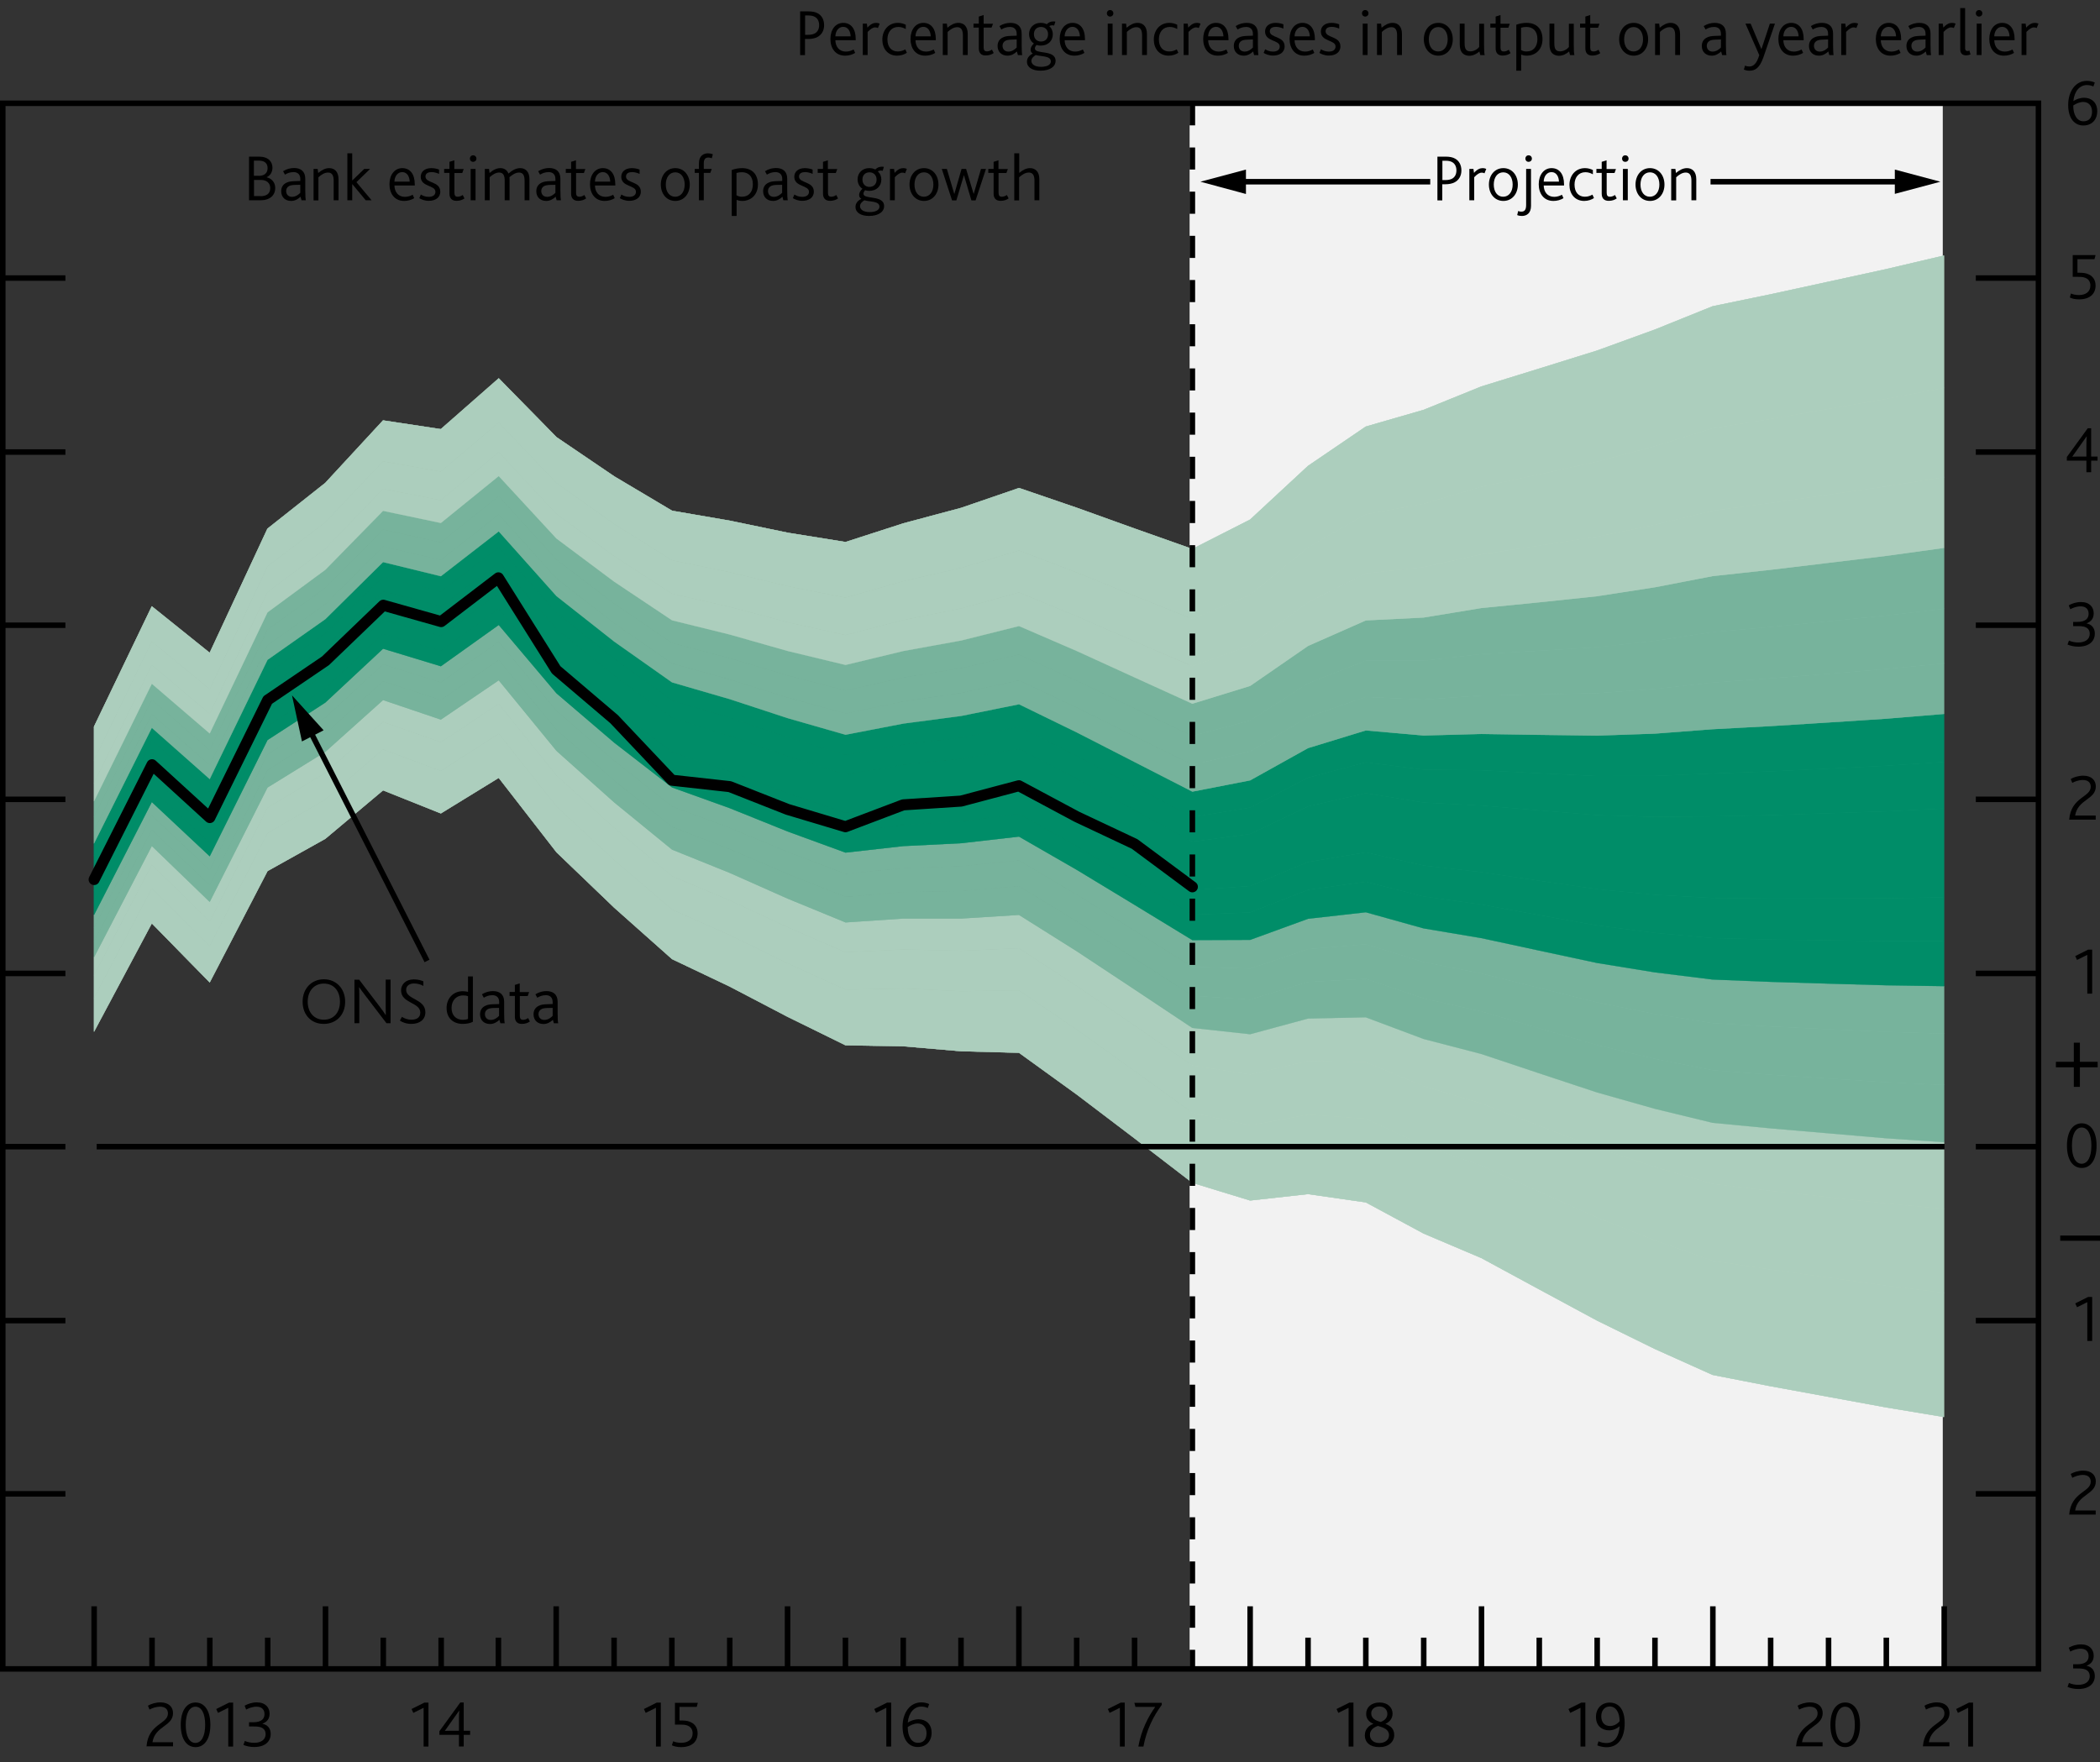 <?xml version="1.0" encoding="utf-8"?>
<!-- Generator: Adobe Illustrator 16.0.0, SVG Export Plug-In . SVG Version: 6.00 Build 0)  -->
<!DOCTYPE svg PUBLIC "-//W3C//DTD SVG 1.1//EN" "http://www.w3.org/Graphics/SVG/1.1/DTD/svg11.dtd">
<svg version="1.1" xmlns="http://www.w3.org/2000/svg" xmlns:xlink="http://www.w3.org/1999/xlink" x="0px" y="0px"
	 width="190.07px" height="159.54px" viewBox="0 0 190.07 159.54" enable-background="new 0 0 190.07 159.54" xml:space="preserve">
<rect x="0" y="0" width="190.07" height="159.54" fill="#333333" stroke="none"/>
<g id="Plus_x2F_minus">
	<g>
		<path d="M187.7,96.62h-1.62v-0.5h1.62v-1.73h0.55v1.73h1.61v0.5h-1.61v1.77h-0.55V96.62z"/>
	</g>
	<g>
		<path d="M186.47,111.85h3.6v0.47h-3.6V111.85z"/>
	</g>
</g>
<g id="IR_colours" display="none">
	<rect x="0.25" y="-21.83" display="inline" fill="#AA0B3C" width="7.09" height="7.09"/>
	<rect x="0.25" y="-12.62" display="inline" fill="#00538A" width="7.09" height="7.09"/>
	<rect x="0.25" y="-3.41" display="inline" fill="#B39F87" width="7.09" height="7.09"/>
	<rect x="42.77" y="-21.83" display="inline" fill="#D182AB" width="7.09" height="7.09"/>
	<rect x="42.77" y="-12.62" display="inline" fill="#6199CB" width="7.09" height="7.09"/>
	<rect x="42.77" y="-3.41" display="inline" fill="#D9CEC1" width="7.09" height="7.09"/>
</g>
<g id="Boxes_and_Line" display="none">
	<rect x="0.25" y="-21.83" display="inline" fill="#00538A" width="7.09" height="7.09"/>
	<rect x="0.25" y="-12.62" display="inline" fill="#B50E7D" width="7.09" height="7.09"/>
	<rect x="0.25" y="-3.41" display="inline" fill="#F9B000" width="7.09" height="7.09"/>
	<line display="inline" fill="none" stroke="#000000" x1="42.77" y1="0.34" x2="49.86" y2="0.34"/>
	<rect x="42.77" y="-21.83" display="inline" fill="#7AB929" width="7.09" height="7.09"/>
	<rect x="42.77" y="-12.62" display="inline" fill="#AA0B3C" width="7.09" height="7.09"/>
</g>
<g id="Ziggurat_Box" display="none">
	<path display="inline" fill="none" stroke="#000000" stroke-width="0.5" d="M150.66,150.83"/>
	<path display="inline" fill="none" stroke="#000000" stroke-width="0.5" d="M159.32,150.83"/>
	<path display="inline" fill="none" stroke="#000000" stroke-width="0.5" d="M22.96,150.84c-0.02,0,139.01,0,139.04,0l0.01,0.15
		c0,0,2.13,3.34,2.13,3.34l1.8-6.68l2.62,6.68l2.18-6.68c0,0,0.88,2.38,1.15,3.13l0.08,0.04c0,0,12.54,0,12.54,0V9.6H0.25v141.23
		c0,0,12.68,0,12.68,0l0.07,0.16c0,0,2.13,3.34,2.13,3.34l1.8-6.68l2.62,6.68l2.18-6.68c0,0,0.89,2.42,1.16,3.15L22.96,150.84z"/>
</g>
<g id="Squiggle" display="none">
	<g display="inline">
		
			<line fill="none" stroke="#000000" stroke-width="0.5" stroke-linecap="square" stroke-miterlimit="10" x1="0.63" y1="145.18" x2="6.1" y2="145.18"/>
		<polyline fill="none" stroke="#000000" stroke-width="0.5" points="6.1,145.12 6.1,146.36 5.11,147.11 7.09,147.75 5.11,148.68 
			7.09,149.45 5.93,149.91 5.91,151 		"/>
		
			<line fill="none" stroke="#000000" stroke-width="0.5" stroke-linecap="square" stroke-miterlimit="10" x1="0.25" y1="151.08" x2="184.5" y2="151.08"/>
	</g>
	<g display="inline">
		<polyline fill="none" stroke="#000000" stroke-width="0.5" points="178.56,145.05 178.56,146.29 177.57,147.04 179.54,147.68 
			177.57,148.61 179.54,149.38 178.39,149.84 178.37,150.93 		"/>
	</g>
	
		<line display="inline" fill="none" stroke="#000000" stroke-width="0.5" stroke-miterlimit="10" x1="0.25" y1="9.35" x2="184.5" y2="9.35"/>
	
		<line display="inline" fill="none" stroke="#000000" stroke-width="0.5" stroke-linecap="square" stroke-miterlimit="10" x1="0.25" y1="9.6" x2="0.25" y2="145.02"/>
	
		<line display="inline" fill="none" stroke="#000000" stroke-width="0.5" stroke-linecap="square" stroke-miterlimit="10" x1="184.5" y1="9.6" x2="184.5" y2="145.02"/>
	
		<line display="inline" fill="none" stroke="#000000" stroke-width="0.5" stroke-linecap="square" stroke-miterlimit="10" x1="178.63" y1="145.18" x2="184.1" y2="145.18"/>
</g>
<g id="Layer_1">
	<rect x="107.67" y="9.35" fill="#F2F2F2" width="68.17" height="141.73"/>
	<polygon fill-rule="evenodd" clip-rule="evenodd" fill="#ACCEBD" stroke="#ACCEBD" stroke-width="0.02" points="8.51,90.34 
		13.74,80.42 18.98,85.63 24.21,75.43 29.44,72.37 34.67,67.84 39.9,69.79 45.14,66.42 50.37,73 55.6,77.86 60.83,82.34 
		66.06,84.65 71.3,87.21 76.53,89.59 81.76,89.48 86.99,89.73 92.23,89.65 97.46,93.21 102.69,96.95 107.92,100.73 113.15,101.87 
		118.39,100.9 123.62,101.27 128.85,103.69 134.08,105.52 139.32,107.88 144.55,110.21 149.78,112.28 155.01,114.13 160.24,114.92 
		165.48,115.65 170.71,116.38 175.94,117.02 175.94,128.27 170.71,127.4 165.48,126.44 160.24,125.48 155.01,124.46 149.78,122.11 
		144.55,119.54 139.32,116.72 134.08,113.88 128.85,111.66 123.62,108.84 118.39,108.09 113.15,108.67 107.92,107.07 102.69,103.05 
		97.46,99.08 92.23,95.3 86.99,95.16 81.76,94.71 76.53,94.62 71.3,92.05 66.06,89.31 60.83,86.82 55.6,82.17 50.37,77.15 
		45.14,70.41 39.9,73.63 34.67,71.54 29.44,75.93 24.21,78.85 18.98,88.93 13.74,83.58 8.51,93.39 	"/>
	<polygon fill-rule="evenodd" clip-rule="evenodd" fill="#ACCEBD" stroke="#ACCEBD" stroke-width="0.02" points="8.51,88.28 
		13.74,78.28 18.98,83.41 24.21,73.13 29.44,69.97 34.67,65.35 39.9,67.19 45.14,63.72 50.37,70.2 55.6,74.95 60.83,79.31 
		66.06,81.51 71.3,83.94 76.53,86.2 81.76,85.95 86.99,86.07 92.23,85.84 97.46,89.26 102.69,92.84 107.92,96.45 113.15,97.27 
		118.39,96.05 123.62,96.15 128.85,98.32 134.08,99.89 139.32,101.91 144.55,103.9 149.78,105.64 155.01,107.17 160.24,107.8 
		165.48,108.37 170.71,108.94 175.94,109.43 175.94,117.02 170.71,116.38 165.48,115.65 160.24,114.92 155.01,114.13 149.78,112.28 
		144.55,110.21 139.32,107.88 134.08,105.52 128.85,103.69 123.62,101.27 118.39,100.9 113.15,101.87 107.92,100.73 102.69,96.95 
		97.46,93.21 92.23,89.65 86.99,89.73 81.76,89.48 76.53,89.59 71.3,87.21 66.06,84.65 60.83,82.34 55.6,77.86 50.37,73 
		45.14,66.42 39.9,69.79 34.67,67.84 29.44,72.37 24.21,75.43 18.98,85.63 13.74,80.42 8.51,90.34 	"/>
	<polygon fill-rule="evenodd" clip-rule="evenodd" fill="#ACCEBD" stroke="#ACCEBD" stroke-width="0.02" points="8.51,86.65 
		13.74,76.58 18.98,81.64 24.21,71.29 29.44,68.06 34.67,63.37 39.9,65.14 45.14,61.58 50.37,67.97 55.6,72.64 60.83,76.91 
		66.06,79.02 71.3,81.35 76.53,83.5 81.76,83.15 86.99,83.15 92.23,82.82 97.46,86.11 102.69,89.57 107.92,93.05 113.15,93.62 
		118.39,92.2 123.62,92.09 128.85,94.05 134.08,95.41 139.32,97.16 144.55,98.89 149.78,100.37 155.01,101.64 160.24,102.14 
		165.48,102.59 170.71,103.04 175.94,103.39 175.94,109.43 170.71,108.94 165.48,108.37 160.24,107.8 155.01,107.17 149.78,105.64 
		144.55,103.9 139.32,101.91 134.08,99.89 128.85,98.32 123.62,96.15 118.39,96.05 113.15,97.27 107.92,96.45 102.69,92.84 
		97.46,89.26 92.23,85.84 86.99,86.07 81.76,85.95 76.53,86.2 71.3,83.94 66.06,81.51 60.83,79.31 55.6,74.95 50.37,70.2 
		45.14,63.72 39.9,67.19 34.67,65.35 29.44,69.97 24.21,73.13 18.98,83.41 13.74,78.28 8.51,88.28 	"/>
	<polygon fill-rule="evenodd" clip-rule="evenodd" fill="#77B39C" stroke="#77B39C" stroke-width="0.02" points="8.51,85.24 
		13.74,75.12 18.98,80.13 24.21,69.72 29.44,66.43 34.67,61.67 39.9,63.37 45.14,59.74 50.37,66.06 55.6,70.66 60.83,74.85 
		66.06,76.87 71.3,79.12 76.53,81.19 81.76,80.75 86.99,80.66 92.23,80.22 97.46,83.41 102.69,86.76 107.92,90.14 113.15,90.49 
		118.39,88.89 123.62,88.61 128.85,90.38 134.08,91.56 139.32,93.09 144.55,94.6 149.78,95.85 155.01,96.88 160.24,97.29 
		165.48,97.63 170.71,97.97 175.94,98.22 175.94,103.39 170.71,103.04 165.48,102.59 160.24,102.14 155.01,101.64 149.78,100.37 
		144.55,98.89 139.32,97.16 134.08,95.41 128.85,94.05 123.62,92.09 118.39,92.2 113.15,93.62 107.92,93.05 102.69,89.57 
		97.46,86.11 92.23,82.82 86.99,83.15 81.76,83.15 76.53,83.5 71.3,81.35 66.06,79.02 60.83,76.91 55.6,72.64 50.37,67.97 
		45.14,61.58 39.9,65.14 34.67,63.37 29.44,68.06 24.21,71.29 18.98,81.64 13.74,76.58 8.51,86.65 	"/>
	<polygon fill-rule="evenodd" clip-rule="evenodd" fill="#77B39C" stroke="#77B39C" stroke-width="0.02" points="8.51,83.98 
		13.74,73.81 18.98,78.77 24.21,68.3 29.44,64.96 34.67,60.14 39.9,61.78 45.14,58.1 50.37,64.35 55.6,68.87 60.83,73 66.06,74.95 
		71.3,77.12 76.53,79.1 81.76,78.59 86.99,78.41 92.23,77.89 97.46,80.99 102.69,84.25 107.92,87.52 113.15,87.68 118.39,85.92 
		123.62,85.48 128.85,87.09 134.08,88.12 139.32,89.44 144.55,90.74 149.78,91.79 155.01,92.62 160.24,92.92 165.48,93.17 
		170.71,93.41 175.94,93.57 175.94,98.22 170.71,97.97 165.48,97.63 160.24,97.29 155.01,96.88 149.78,95.85 144.55,94.6 
		139.32,93.09 134.08,91.56 128.85,90.38 123.62,88.61 118.39,88.89 113.15,90.49 107.92,90.14 102.69,86.76 97.46,83.41 
		92.23,80.22 86.99,80.66 81.76,80.75 76.53,81.19 71.3,79.12 66.06,76.87 60.83,74.85 55.6,70.66 50.37,66.06 45.14,59.74 
		39.9,63.37 34.67,61.67 29.44,66.43 24.21,69.72 18.98,80.13 13.74,75.12 8.51,85.24 	"/>
	<polygon fill-rule="evenodd" clip-rule="evenodd" fill="#77B39C" stroke="#77B39C" stroke-width="0.02" points="8.51,82.82 
		13.74,72.6 18.98,77.51 24.21,66.99 29.44,63.6 34.67,58.72 39.9,60.31 45.14,56.57 50.37,62.76 55.6,67.23 60.83,71.28 
		66.06,73.16 71.3,75.27 76.53,77.18 81.76,76.59 86.99,76.33 92.23,75.73 97.46,78.74 102.69,81.91 107.92,85.1 113.15,85.08 
		118.39,83.17 123.62,82.58 128.85,84.04 134.08,84.92 139.32,86.05 144.55,87.17 149.78,88.02 155.01,88.67 160.24,88.88 
		165.48,89.04 170.71,89.19 175.94,89.27 175.94,93.57 170.71,93.41 165.48,93.17 160.24,92.92 155.01,92.62 149.78,91.79 
		144.55,90.74 139.32,89.44 134.08,88.12 128.85,87.09 123.62,85.48 118.39,85.92 113.15,87.68 107.92,87.52 102.69,84.25 
		97.46,80.99 92.23,77.89 86.99,78.41 81.76,78.59 76.53,79.1 71.3,77.12 66.06,74.95 60.83,73 55.6,68.87 50.37,64.35 45.14,58.1 
		39.9,61.78 34.67,60.14 29.44,64.96 24.21,68.3 18.98,78.77 13.74,73.81 8.51,83.98 	"/>
	<polygon fill-rule="evenodd" clip-rule="evenodd" fill="#008D68" stroke="#008D68" stroke-width="0.02" points="8.51,81.71 
		13.74,71.45 18.98,76.31 24.21,65.74 29.44,62.31 34.67,57.38 39.9,58.92 45.14,55.12 50.37,61.26 55.6,65.66 60.83,69.65 
		66.06,71.47 71.3,73.51 76.53,75.35 81.76,74.69 86.99,74.36 92.23,73.67 97.46,76.61 102.69,79.7 107.92,82.8 113.15,82.6 
		118.39,80.55 123.62,79.82 128.85,81.15 134.08,81.88 139.32,82.84 144.55,83.77 149.78,84.45 155.01,84.92 160.24,85.05 
		165.48,85.12 170.71,85.19 175.94,85.18 175.94,89.27 170.71,89.19 165.48,89.04 160.24,88.88 155.01,88.67 149.78,88.02 
		144.55,87.17 139.32,86.05 134.08,84.92 128.85,84.04 123.62,82.58 118.39,83.17 113.15,85.08 107.92,85.1 102.69,81.91 
		97.46,78.74 92.23,75.73 86.99,76.33 81.76,76.59 76.53,77.18 71.3,75.27 66.06,73.16 60.83,71.28 55.6,67.23 50.37,62.76 
		45.14,56.57 39.9,60.31 34.67,58.72 29.44,63.6 24.21,66.99 18.98,77.51 13.74,72.6 8.51,82.82 	"/>
	<polygon fill-rule="evenodd" clip-rule="evenodd" fill="#008D68" stroke="#008D68" stroke-width="0.02" points="8.51,80.64 
		13.74,70.33 18.98,75.15 24.21,64.54 29.44,61.05 34.67,56.08 39.9,57.57 45.14,53.71 50.37,59.79 55.6,64.14 60.83,68.08 
		66.06,69.84 71.3,71.81 76.53,73.58 81.76,72.85 86.99,72.45 92.23,71.69 97.46,74.55 102.69,77.55 107.92,80.57 113.15,80.21 
		118.39,78.03 123.62,77.16 128.85,78.35 134.08,78.95 139.32,79.73 144.55,80.49 149.78,81 155.01,81.29 160.24,81.34 
		165.48,81.33 170.71,81.32 175.94,81.23 175.94,85.18 170.71,85.19 165.48,85.12 160.24,85.05 155.01,84.92 149.78,84.45 
		144.55,83.77 139.32,82.84 134.08,81.88 128.85,81.15 123.62,79.82 118.39,80.55 113.15,82.6 107.92,82.8 102.69,79.7 97.46,76.61 
		92.23,73.67 86.99,74.36 81.76,74.69 76.53,75.35 71.3,73.51 66.06,71.47 60.83,69.65 55.6,65.66 50.37,61.26 45.14,55.12 
		39.9,58.92 34.67,57.38 29.44,62.31 24.21,65.74 18.98,76.31 13.74,71.45 8.51,81.71 	"/>
	<polygon fill-rule="evenodd" clip-rule="evenodd" fill="#008D68" stroke="#008D68" stroke-width="0.02" points="8.51,78.53 
		13.74,68.14 18.98,72.87 24.21,62.18 29.44,58.59 34.67,53.52 39.9,54.91 45.14,50.95 50.37,56.93 55.6,61.16 60.83,64.98 
		66.06,66.62 71.3,68.46 76.53,70.11 81.76,69.23 86.99,68.69 92.23,67.79 97.46,70.49 102.69,73.34 107.92,76.19 113.15,75.5 
		118.39,73 123.62,71.8 128.85,72.65 134.08,72.92 139.32,73.36 144.55,73.79 149.78,73.95 155.01,73.9 160.24,73.79 165.48,73.62 
		170.71,73.45 175.94,73.19 175.94,81.23 170.71,81.32 165.48,81.33 160.24,81.34 155.01,81.29 149.78,81 144.55,80.49 
		139.32,79.73 134.08,78.95 128.85,78.35 123.62,77.16 118.39,78.03 113.15,80.21 107.92,80.57 102.69,77.55 97.46,74.55 
		92.23,71.69 86.99,72.45 81.76,72.85 76.53,73.58 71.3,71.81 66.06,69.84 60.83,68.08 55.6,64.14 50.37,59.79 45.14,53.71 
		39.9,57.57 34.67,56.08 29.44,61.05 24.21,64.54 18.98,75.15 13.74,70.33 8.51,80.64 	"/>
	<polygon fill-rule="evenodd" clip-rule="evenodd" fill="#008D68" stroke="#008D68" stroke-width="0.02" points="8.51,77.46 
		13.74,67.02 18.98,71.71 24.21,60.97 29.44,57.34 34.67,52.22 39.9,53.56 45.14,49.55 50.37,55.47 55.6,59.64 60.83,63.41 
		66.06,64.98 71.3,66.76 76.53,68.34 81.76,67.4 86.99,66.78 92.23,65.8 97.46,68.43 102.69,71.2 107.92,73.96 113.15,73.11 
		118.39,70.4 123.62,69.01 128.85,69.67 134.08,69.73 139.32,70 144.55,70.25 149.78,70.24 155.01,70.02 160.24,69.83 165.48,69.58 
		170.71,69.32 175.94,68.98 175.94,73.19 170.71,73.45 165.48,73.62 160.24,73.79 155.01,73.9 149.78,73.95 144.55,73.79 
		139.32,73.36 134.08,72.92 128.85,72.65 123.62,71.8 118.39,73 113.15,75.5 107.92,76.19 102.69,73.34 97.46,70.49 92.23,67.79 
		86.99,68.69 81.76,69.23 76.53,70.11 71.3,68.46 66.06,66.62 60.83,64.98 55.6,61.16 50.37,56.93 45.14,50.95 39.9,54.91 
		34.67,53.52 29.44,58.59 24.21,62.18 18.98,72.87 13.74,68.14 8.51,78.53 	"/>
	<polygon fill-rule="evenodd" clip-rule="evenodd" fill="#008D68" stroke="#008D68" stroke-width="0.02" points="8.51,76.35 
		13.74,65.88 18.98,70.52 24.21,59.73 29.44,56.05 34.67,50.88 39.9,52.16 45.14,48.1 50.37,53.96 55.6,58.08 60.83,61.77 
		66.06,63.29 71.3,65.01 76.53,66.51 81.76,65.5 86.99,64.81 92.23,63.75 97.46,66.3 102.69,68.98 107.92,71.66 113.15,70.64 
		118.39,67.72 123.62,66.12 128.85,66.58 134.08,66.44 139.32,66.52 144.55,66.59 149.78,66.41 155.01,66.01 160.24,65.73 
		165.48,65.4 170.71,65.06 175.94,64.63 175.94,68.98 170.71,69.32 165.48,69.58 160.24,69.83 155.01,70.02 149.78,70.24 
		144.55,70.25 139.32,70 134.08,69.73 128.85,69.67 123.62,69.01 118.39,70.4 113.15,73.11 107.92,73.96 102.69,71.2 97.46,68.43 
		92.23,65.8 86.99,66.78 81.76,67.4 76.53,68.34 71.3,66.76 66.06,64.98 60.83,63.41 55.6,59.64 50.37,55.47 45.14,49.55 
		39.9,53.56 34.67,52.22 29.44,57.34 24.21,60.97 18.98,71.71 13.74,67.02 8.51,77.46 	"/>
	<polygon fill-rule="evenodd" clip-rule="evenodd" fill="#77B39C" stroke="#77B39C" stroke-width="0.02" points="8.51,75.18 
		13.74,64.66 18.98,69.26 24.21,58.42 29.44,54.69 34.67,49.47 39.9,50.69 45.14,46.57 50.37,52.37 55.6,56.43 60.83,60.06 
		66.06,61.51 71.3,63.15 76.53,64.59 81.76,63.5 86.99,62.73 92.23,61.59 97.46,64.05 102.69,66.65 107.92,69.23 113.15,68.03 
		118.39,64.9 123.62,63.09 128.85,63.33 134.08,62.96 139.32,62.86 144.55,62.75 149.78,62.37 155.01,61.79 160.24,61.41 165.48,61 
		170.71,60.56 175.94,60.06 175.94,64.63 170.71,65.06 165.48,65.4 160.24,65.73 155.01,66.01 149.78,66.41 144.55,66.59 
		139.32,66.52 134.08,66.44 128.85,66.58 123.62,66.12 118.39,67.72 113.15,70.64 107.92,71.66 102.69,68.98 97.46,66.3 
		92.23,63.75 86.99,64.81 81.76,65.5 76.53,66.51 71.3,65.01 66.06,63.29 60.83,61.77 55.6,58.08 50.37,53.96 45.14,48.1 
		39.9,52.16 34.67,50.88 29.44,56.05 24.21,59.73 18.98,70.52 13.74,65.88 8.51,76.35 	"/>
	<polygon fill-rule="evenodd" clip-rule="evenodd" fill="#77B39C" stroke="#77B39C" stroke-width="0.02" points="8.51,73.92 
		13.74,63.35 18.98,67.9 24.21,57.01 29.44,53.22 34.67,47.94 39.9,49.1 45.14,44.92 50.37,50.66 55.6,54.65 60.83,58.21 
		66.06,59.59 71.3,61.15 76.53,62.51 81.76,61.34 86.99,60.49 92.23,59.26 97.46,61.63 102.69,64.13 107.92,66.62 113.15,65.22 
		118.39,61.86 123.62,59.81 128.85,59.81 134.08,59.21 139.32,58.91 144.55,58.59 149.78,58.01 155.01,57.22 160.24,56.76 
		165.48,56.24 170.71,55.72 175.94,55.11 175.94,60.06 170.71,60.56 165.48,61 160.24,61.41 155.01,61.79 149.78,62.37 
		144.55,62.75 139.32,62.86 134.08,62.96 128.85,63.33 123.62,63.09 118.39,64.9 113.15,68.03 107.92,69.23 102.69,66.65 
		97.46,64.05 92.23,61.59 86.99,62.73 81.76,63.5 76.53,64.59 71.3,63.15 66.06,61.51 60.83,60.06 55.6,56.43 50.37,52.37 
		45.14,46.57 39.9,50.69 34.67,49.47 29.44,54.69 24.21,58.42 18.98,69.26 13.74,64.66 8.51,75.18 	"/>
	<polygon fill-rule="evenodd" clip-rule="evenodd" fill="#77B39C" stroke="#77B39C" stroke-width="0.02" points="8.51,72.52 
		13.74,61.89 18.98,66.39 24.21,55.43 29.44,51.58 34.67,46.24 39.9,47.34 45.14,43.09 50.37,48.75 55.6,52.66 60.83,56.15 
		66.06,57.44 71.3,58.93 76.53,60.19 81.76,58.93 86.99,57.98 92.23,56.67 97.46,58.93 102.69,61.32 107.92,63.7 113.15,62.09 
		118.39,58.47 123.62,56.16 128.85,55.9 134.08,55.04 139.32,54.52 144.55,53.97 149.78,53.16 155.01,52.15 160.24,51.58 
		165.48,50.95 170.71,50.32 175.94,49.6 175.94,55.11 170.71,55.72 165.48,56.24 160.24,56.76 155.01,57.22 149.78,58.01 
		144.55,58.59 139.32,58.91 134.08,59.21 128.85,59.81 123.62,59.81 118.39,61.86 113.15,65.22 107.92,66.62 102.69,64.13 
		97.46,61.63 92.23,59.26 86.99,60.49 81.76,61.34 76.53,62.51 71.3,61.15 66.06,59.59 60.83,58.21 55.6,54.65 50.37,50.66 
		45.14,44.92 39.9,49.1 34.67,47.94 29.44,53.22 24.21,57.01 18.98,67.9 13.74,63.35 8.51,73.92 	"/>
	<polygon fill-rule="evenodd" clip-rule="evenodd" fill="#ACCEBD" stroke="#ACCEBD" stroke-width="0.02" points="8.51,70.88 
		13.74,60.19 18.98,64.61 24.21,53.6 29.44,49.68 34.67,44.25 39.9,45.28 45.14,40.94 50.37,46.53 55.6,50.35 60.83,53.75 
		66.06,54.94 71.3,56.33 76.53,57.49 81.76,56.13 86.99,55.08 92.23,53.63 97.46,55.79 102.69,58.06 107.92,60.3 113.15,58.44 
		118.39,54.52 123.62,51.91 128.85,51.34 134.08,50.18 139.32,49.39 144.55,48.58 149.78,47.51 155.01,46.23 160.24,45.53 
		165.48,44.78 170.71,44.03 175.94,43.19 175.94,49.6 170.71,50.32 165.48,50.95 160.24,51.58 155.01,52.15 149.78,53.16 
		144.55,53.97 139.32,54.52 134.08,55.04 128.85,55.9 123.62,56.16 118.39,58.47 113.15,62.09 107.92,63.7 102.69,61.32 
		97.46,58.93 92.23,56.67 86.99,57.98 81.76,58.93 76.53,60.19 71.3,58.93 66.06,57.44 60.83,56.15 55.6,52.66 50.37,48.75 
		45.14,43.09 39.9,47.34 34.67,46.24 29.44,51.58 24.21,55.43 18.98,66.39 13.74,61.89 8.51,72.52 	"/>
	<polygon fill-rule="evenodd" clip-rule="evenodd" fill="#ACCEBD" stroke="#ACCEBD" stroke-width="0.02" points="8.51,68.82 
		13.74,58.06 18.98,62.39 24.21,51.28 29.44,47.28 34.67,41.76 39.9,42.69 45.14,38.25 50.37,43.73 55.6,47.44 60.83,50.72 
		66.06,51.8 71.3,53.07 76.53,54.1 81.76,52.61 86.99,51.41 92.23,49.83 97.46,51.83 102.69,53.94 107.92,56.03 113.15,53.85 
		118.39,49.55 123.62,46.55 128.85,45.61 134.08,44.06 139.32,42.94 144.55,41.79 149.78,40.39 155.01,38.77 160.24,37.93 
		165.48,37.02 170.71,36.11 175.94,35.12 175.94,43.19 170.71,44.03 165.48,44.78 160.24,45.53 155.01,46.23 149.78,47.51 
		144.55,48.58 139.32,49.39 134.08,50.18 128.85,51.34 123.62,51.91 118.39,54.52 113.15,58.44 107.92,60.3 102.69,58.06 
		97.46,55.79 92.23,53.63 86.99,55.08 81.76,56.13 76.53,57.49 71.3,56.33 66.06,54.94 60.83,53.75 55.6,50.35 50.37,46.53 
		45.14,40.94 39.9,45.28 34.67,44.25 29.44,49.68 24.21,53.6 18.98,64.61 13.74,60.19 8.51,70.88 	"/>
	<polygon fill-rule="evenodd" clip-rule="evenodd" fill="#ACCEBD" stroke="#ACCEBD" stroke-width="0.02" points="8.51,65.78 
		13.74,54.89 18.98,59.1 24.21,47.86 29.44,43.72 34.67,38.06 39.9,38.85 45.14,34.25 50.37,39.58 55.6,43.13 60.83,46.24 
		66.06,47.14 71.3,48.23 76.53,49.07 81.76,47.38 86.99,45.98 92.23,44.18 97.46,45.97 102.69,47.85 107.92,49.7 113.15,47.04 
		118.39,42.18 123.62,38.62 128.85,37.11 134.08,34.99 139.32,33.37 144.55,31.74 149.78,29.84 155.01,27.73 160.24,26.65 
		165.48,25.51 170.71,24.37 175.94,23.14 175.94,35.12 170.71,36.11 165.48,37.02 160.24,37.93 155.01,38.77 149.78,40.39 
		144.55,41.79 139.32,42.94 134.08,44.06 128.85,45.61 123.62,46.55 118.39,49.55 113.15,53.85 107.92,56.03 102.69,53.94 
		97.46,51.83 92.23,49.83 86.99,51.41 81.76,52.61 76.53,54.1 71.3,53.07 66.06,51.8 60.83,50.72 55.6,47.44 50.37,43.73 
		45.14,38.25 39.9,42.69 34.67,41.76 29.44,47.28 24.21,51.28 18.98,62.39 13.74,58.06 8.51,68.82 	"/>
	<polygon fill-rule="evenodd" clip-rule="evenodd" fill="#ACCEBD" stroke="#ACCEBD" stroke-width="0.02" points="8.51,90.34 
		13.74,80.42 18.98,85.63 24.21,75.43 29.44,72.37 34.67,67.84 39.9,69.79 45.14,66.42 50.37,73 55.6,77.86 60.83,82.34 
		66.06,84.65 71.3,87.21 76.53,89.59 81.76,89.48 86.99,89.73 92.23,89.65 97.46,93.21 102.69,96.95 107.92,100.73 113.15,101.87 
		118.39,100.9 123.62,101.27 128.85,103.69 134.08,105.52 139.32,107.88 144.55,110.21 149.78,112.28 155.01,114.13 160.24,114.92 
		165.48,115.65 170.71,116.38 175.94,117.02 175.94,128.27 170.71,127.4 165.48,126.44 160.24,125.48 155.01,124.46 149.78,122.11 
		144.55,119.54 139.32,116.72 134.08,113.88 128.85,111.66 123.62,108.84 118.39,108.09 113.15,108.67 107.92,107.07 102.69,103.05 
		97.46,99.08 92.23,95.3 86.99,95.16 81.76,94.71 76.53,94.62 71.3,92.05 66.06,89.31 60.83,86.82 55.6,82.17 50.37,77.15 
		45.14,70.41 39.9,73.63 34.67,71.54 29.44,75.93 24.21,78.85 18.98,88.93 13.74,83.58 8.51,93.39 	"/>
	<polygon fill-rule="evenodd" clip-rule="evenodd" fill="#ACCEBD" stroke="#ACCEBD" stroke-width="0.02" points="8.51,88.28 
		13.74,78.28 18.98,83.41 24.21,73.13 29.44,69.97 34.67,65.35 39.9,67.19 45.14,63.72 50.37,70.2 55.6,74.95 60.83,79.31 
		66.06,81.51 71.3,83.94 76.53,86.2 81.76,85.95 86.99,86.07 92.23,85.84 97.46,89.26 102.69,92.84 107.92,96.45 113.15,97.27 
		118.39,96.05 123.62,96.15 128.85,98.32 134.08,99.89 139.32,101.91 144.55,103.9 149.78,105.64 155.01,107.17 160.24,107.8 
		165.48,108.37 170.71,108.94 175.94,109.43 175.94,117.02 170.71,116.38 165.48,115.65 160.24,114.92 155.01,114.13 149.78,112.28 
		144.55,110.21 139.32,107.88 134.08,105.52 128.85,103.69 123.62,101.27 118.39,100.9 113.15,101.87 107.92,100.73 102.69,96.95 
		97.46,93.21 92.23,89.65 86.99,89.73 81.76,89.48 76.53,89.59 71.3,87.21 66.06,84.65 60.83,82.34 55.6,77.86 50.37,73 
		45.14,66.42 39.9,69.79 34.67,67.84 29.44,72.37 24.21,75.43 18.98,85.63 13.74,80.42 8.51,90.34 	"/>
	<polygon fill-rule="evenodd" clip-rule="evenodd" fill="#ACCEBD" stroke="#ACCEBD" stroke-width="0.02" points="8.51,86.65 
		13.74,76.58 18.98,81.64 24.21,71.29 29.44,68.06 34.67,63.37 39.9,65.14 45.14,61.58 50.37,67.97 55.6,72.64 60.83,76.91 
		66.06,79.02 71.3,81.35 76.53,83.5 81.76,83.15 86.99,83.15 92.23,82.82 97.46,86.11 102.69,89.57 107.92,93.05 113.15,93.62 
		118.39,92.2 123.62,92.09 128.85,94.05 134.08,95.41 139.32,97.16 144.55,98.89 149.78,100.37 155.01,101.64 160.24,102.14 
		165.48,102.59 170.71,103.04 175.94,103.39 175.94,109.43 170.71,108.94 165.48,108.37 160.24,107.8 155.01,107.17 149.78,105.64 
		144.55,103.9 139.32,101.91 134.08,99.89 128.85,98.32 123.62,96.15 118.39,96.05 113.15,97.27 107.92,96.45 102.69,92.84 
		97.46,89.26 92.23,85.84 86.99,86.07 81.76,85.95 76.53,86.2 71.3,83.94 66.06,81.51 60.83,79.31 55.6,74.95 50.37,70.2 
		45.14,63.72 39.9,67.19 34.67,65.35 29.44,69.97 24.21,73.13 18.98,83.41 13.74,78.28 8.51,88.28 	"/>
	<polygon fill-rule="evenodd" clip-rule="evenodd" fill="#77B39C" stroke="#77B39C" stroke-width="0.02" points="8.51,85.24 
		13.74,75.12 18.98,80.13 24.21,69.72 29.44,66.43 34.67,61.67 39.9,63.37 45.14,59.74 50.37,66.06 55.6,70.66 60.83,74.85 
		66.06,76.87 71.3,79.12 76.53,81.19 81.76,80.75 86.99,80.66 92.23,80.22 97.46,83.41 102.69,86.76 107.92,90.14 113.15,90.49 
		118.39,88.89 123.62,88.61 128.85,90.38 134.08,91.56 139.32,93.09 144.55,94.6 149.78,95.85 155.01,96.88 160.24,97.29 
		165.48,97.63 170.71,97.97 175.94,98.22 175.94,103.39 170.71,103.04 165.48,102.59 160.24,102.14 155.01,101.64 149.78,100.37 
		144.55,98.89 139.32,97.16 134.08,95.41 128.85,94.05 123.62,92.09 118.39,92.2 113.15,93.62 107.92,93.05 102.69,89.57 
		97.46,86.11 92.23,82.82 86.99,83.15 81.76,83.15 76.53,83.5 71.3,81.35 66.06,79.02 60.83,76.91 55.6,72.64 50.37,67.97 
		45.14,61.58 39.9,65.14 34.67,63.37 29.44,68.06 24.21,71.29 18.98,81.64 13.74,76.58 8.51,86.65 	"/>
	<polygon fill-rule="evenodd" clip-rule="evenodd" fill="#77B39C" stroke="#77B39C" stroke-width="0.02" points="8.51,83.98 
		13.74,73.81 18.98,78.77 24.21,68.3 29.44,64.96 34.67,60.14 39.9,61.78 45.14,58.1 50.37,64.35 55.6,68.87 60.83,73 66.06,74.95 
		71.3,77.12 76.53,79.1 81.76,78.59 86.99,78.41 92.23,77.89 97.46,80.99 102.69,84.25 107.92,87.52 113.15,87.68 118.39,85.92 
		123.62,85.48 128.85,87.09 134.08,88.12 139.32,89.44 144.55,90.74 149.78,91.79 155.01,92.62 160.24,92.92 165.48,93.17 
		170.71,93.41 175.94,93.57 175.94,98.22 170.71,97.97 165.48,97.63 160.24,97.29 155.01,96.88 149.78,95.85 144.55,94.6 
		139.32,93.09 134.08,91.56 128.85,90.38 123.62,88.61 118.39,88.89 113.15,90.49 107.92,90.14 102.69,86.76 97.46,83.41 
		92.23,80.22 86.99,80.66 81.76,80.75 76.53,81.19 71.3,79.12 66.06,76.87 60.83,74.85 55.6,70.66 50.37,66.06 45.14,59.74 
		39.9,63.37 34.67,61.67 29.44,66.43 24.21,69.72 18.98,80.13 13.74,75.12 8.51,85.24 	"/>
	<polygon fill-rule="evenodd" clip-rule="evenodd" fill="#77B39C" stroke="#77B39C" stroke-width="0.02" points="8.51,82.82 
		13.74,72.6 18.98,77.51 24.21,66.99 29.44,63.6 34.67,58.72 39.9,60.31 45.14,56.57 50.37,62.76 55.6,67.23 60.83,71.28 
		66.06,73.16 71.3,75.27 76.53,77.18 81.76,76.59 86.99,76.33 92.23,75.73 97.46,78.74 102.69,81.91 107.92,85.1 113.15,85.08 
		118.39,83.17 123.62,82.58 128.85,84.04 134.08,84.92 139.32,86.05 144.55,87.17 149.78,88.02 155.01,88.67 160.24,88.88 
		165.48,89.04 170.71,89.19 175.94,89.27 175.94,93.57 170.71,93.41 165.48,93.17 160.24,92.92 155.01,92.62 149.78,91.79 
		144.55,90.74 139.32,89.44 134.08,88.12 128.85,87.09 123.62,85.48 118.39,85.92 113.15,87.68 107.92,87.52 102.69,84.25 
		97.46,80.99 92.23,77.89 86.99,78.41 81.76,78.59 76.53,79.1 71.3,77.12 66.06,74.95 60.83,73 55.6,68.87 50.37,64.35 45.14,58.1 
		39.9,61.78 34.67,60.14 29.44,64.96 24.21,68.3 18.98,78.77 13.74,73.81 8.51,83.98 	"/>
	<polygon fill-rule="evenodd" clip-rule="evenodd" fill="#008D68" stroke="#008D68" stroke-width="0.02" points="8.51,81.71 
		13.74,71.45 18.98,76.31 24.21,65.74 29.44,62.31 34.67,57.38 39.9,58.92 45.14,55.12 50.37,61.26 55.6,65.66 60.83,69.65 
		66.06,71.47 71.3,73.51 76.53,75.35 81.76,74.69 86.99,74.36 92.23,73.67 97.46,76.61 102.69,79.7 107.92,82.8 113.15,82.6 
		118.39,80.55 123.62,79.82 128.85,81.15 134.08,81.88 139.32,82.84 144.55,83.77 149.78,84.45 155.01,84.92 160.24,85.05 
		165.48,85.12 170.71,85.19 175.94,85.18 175.94,89.27 170.71,89.19 165.48,89.04 160.24,88.88 155.01,88.67 149.78,88.02 
		144.55,87.17 139.32,86.05 134.08,84.92 128.85,84.04 123.62,82.58 118.39,83.17 113.15,85.08 107.92,85.1 102.69,81.91 
		97.46,78.74 92.23,75.73 86.99,76.33 81.76,76.59 76.53,77.18 71.3,75.27 66.06,73.16 60.83,71.28 55.6,67.23 50.37,62.76 
		45.14,56.57 39.9,60.31 34.67,58.72 29.44,63.6 24.21,66.99 18.98,77.51 13.74,72.6 8.51,82.82 	"/>
	<polygon fill-rule="evenodd" clip-rule="evenodd" fill="#008D68" stroke="#008D68" stroke-width="0.02" points="8.51,80.64 
		13.74,70.33 18.98,75.15 24.21,64.54 29.44,61.05 34.67,56.08 39.9,57.57 45.14,53.71 50.37,59.79 55.6,64.14 60.83,68.08 
		66.06,69.84 71.3,71.81 76.53,73.58 81.76,72.85 86.99,72.45 92.23,71.69 97.46,74.55 102.69,77.55 107.92,80.57 113.15,80.21 
		118.39,78.03 123.62,77.16 128.85,78.35 134.08,78.95 139.32,79.73 144.55,80.49 149.78,81 155.01,81.29 160.24,81.34 
		165.48,81.33 170.71,81.32 175.94,81.23 175.94,85.18 170.71,85.19 165.48,85.12 160.24,85.05 155.01,84.92 149.78,84.45 
		144.55,83.77 139.32,82.84 134.08,81.88 128.85,81.15 123.62,79.82 118.39,80.55 113.15,82.6 107.92,82.8 102.69,79.7 97.46,76.61 
		92.23,73.67 86.99,74.36 81.76,74.69 76.53,75.35 71.3,73.51 66.06,71.47 60.83,69.65 55.6,65.66 50.37,61.26 45.14,55.12 
		39.9,58.92 34.67,57.38 29.44,62.31 24.21,65.74 18.98,76.31 13.74,71.45 8.51,81.71 	"/>
	<polygon fill-rule="evenodd" clip-rule="evenodd" fill="#008D68" stroke="#008D68" stroke-width="0.02" points="8.51,78.53 
		13.74,68.14 18.98,72.87 24.21,62.18 29.44,58.59 34.67,53.52 39.9,54.91 45.14,50.95 50.37,56.93 55.6,61.16 60.83,64.98 
		66.06,66.62 71.3,68.46 76.53,70.11 81.76,69.23 86.99,68.69 92.23,67.79 97.46,70.49 102.69,73.34 107.92,76.19 113.15,75.5 
		118.39,73 123.62,71.8 128.85,72.65 134.08,72.92 139.32,73.36 144.55,73.79 149.78,73.95 155.01,73.9 160.24,73.79 165.48,73.62 
		170.71,73.45 175.94,73.19 175.94,81.23 170.71,81.32 165.48,81.33 160.24,81.34 155.01,81.29 149.78,81 144.55,80.49 
		139.32,79.73 134.08,78.95 128.85,78.35 123.62,77.16 118.39,78.03 113.15,80.21 107.92,80.57 102.69,77.55 97.46,74.55 
		92.23,71.69 86.99,72.45 81.76,72.85 76.53,73.58 71.3,71.81 66.06,69.84 60.83,68.08 55.6,64.14 50.37,59.79 45.14,53.71 
		39.9,57.57 34.67,56.08 29.44,61.05 24.21,64.54 18.98,75.15 13.74,70.33 8.51,80.64 	"/>
	<polygon fill-rule="evenodd" clip-rule="evenodd" fill="#008D68" stroke="#008D68" stroke-width="0.02" points="8.51,77.46 
		13.74,67.02 18.98,71.71 24.21,60.97 29.44,57.34 34.67,52.22 39.9,53.56 45.14,49.55 50.37,55.47 55.6,59.64 60.83,63.41 
		66.06,64.98 71.3,66.76 76.53,68.34 81.76,67.4 86.99,66.78 92.23,65.8 97.46,68.43 102.69,71.2 107.92,73.96 113.15,73.11 
		118.39,70.4 123.62,69.01 128.85,69.67 134.08,69.73 139.32,70 144.55,70.25 149.78,70.24 155.01,70.02 160.24,69.83 165.48,69.58 
		170.71,69.32 175.94,68.98 175.94,73.19 170.71,73.45 165.48,73.62 160.24,73.79 155.01,73.9 149.78,73.95 144.55,73.79 
		139.32,73.36 134.08,72.92 128.85,72.65 123.62,71.8 118.39,73 113.15,75.5 107.92,76.19 102.69,73.34 97.46,70.49 92.23,67.79 
		86.99,68.69 81.76,69.23 76.53,70.11 71.3,68.46 66.06,66.62 60.83,64.98 55.6,61.16 50.37,56.93 45.14,50.95 39.9,54.91 
		34.67,53.52 29.44,58.59 24.21,62.18 18.98,72.87 13.74,68.14 8.51,78.53 	"/>
	<polygon fill-rule="evenodd" clip-rule="evenodd" fill="#008D68" stroke="#008D68" stroke-width="0.02" points="8.51,76.35 
		13.74,65.88 18.98,70.52 24.21,59.73 29.44,56.05 34.67,50.88 39.9,52.16 45.14,48.1 50.37,53.96 55.6,58.08 60.83,61.77 
		66.06,63.29 71.3,65.01 76.53,66.51 81.76,65.5 86.99,64.81 92.23,63.75 97.46,66.3 102.69,68.98 107.92,71.66 113.15,70.64 
		118.39,67.72 123.62,66.12 128.85,66.58 134.08,66.44 139.32,66.52 144.55,66.59 149.78,66.41 155.01,66.01 160.24,65.73 
		165.48,65.4 170.71,65.06 175.94,64.63 175.94,68.98 170.71,69.32 165.48,69.58 160.24,69.83 155.01,70.02 149.78,70.24 
		144.55,70.25 139.32,70 134.08,69.73 128.85,69.67 123.62,69.01 118.39,70.4 113.15,73.11 107.92,73.96 102.69,71.2 97.46,68.43 
		92.23,65.8 86.99,66.78 81.76,67.4 76.53,68.34 71.3,66.76 66.06,64.98 60.83,63.41 55.6,59.64 50.37,55.47 45.14,49.55 
		39.9,53.56 34.67,52.22 29.44,57.34 24.21,60.97 18.98,71.71 13.74,67.02 8.51,77.46 	"/>
	<polygon fill-rule="evenodd" clip-rule="evenodd" fill="#77B39C" stroke="#77B39C" stroke-width="0.02" points="8.51,75.18 
		13.74,64.66 18.98,69.26 24.21,58.42 29.44,54.69 34.67,49.47 39.9,50.69 45.14,46.57 50.37,52.37 55.6,56.43 60.83,60.06 
		66.06,61.51 71.3,63.15 76.53,64.59 81.76,63.5 86.99,62.73 92.23,61.59 97.46,64.05 102.69,66.65 107.92,69.23 113.15,68.03 
		118.39,64.9 123.62,63.09 128.85,63.33 134.08,62.96 139.32,62.86 144.55,62.75 149.78,62.37 155.01,61.79 160.24,61.41 165.48,61 
		170.71,60.56 175.94,60.06 175.94,64.63 170.71,65.06 165.48,65.4 160.24,65.73 155.01,66.01 149.78,66.41 144.55,66.59 
		139.32,66.52 134.08,66.44 128.85,66.58 123.62,66.12 118.39,67.72 113.15,70.64 107.92,71.66 102.69,68.98 97.46,66.3 
		92.23,63.75 86.99,64.81 81.76,65.5 76.53,66.51 71.3,65.01 66.06,63.29 60.83,61.77 55.6,58.08 50.37,53.96 45.14,48.1 
		39.9,52.16 34.67,50.88 29.44,56.05 24.21,59.73 18.98,70.52 13.74,65.88 8.51,76.35 	"/>
	<polygon fill-rule="evenodd" clip-rule="evenodd" fill="#77B39C" stroke="#77B39C" stroke-width="0.02" points="8.51,73.92 
		13.74,63.35 18.98,67.9 24.21,57.01 29.44,53.22 34.67,47.94 39.9,49.1 45.14,44.92 50.37,50.66 55.6,54.65 60.83,58.21 
		66.06,59.59 71.3,61.15 76.53,62.51 81.76,61.34 86.99,60.49 92.23,59.26 97.46,61.63 102.69,64.13 107.92,66.62 113.15,65.22 
		118.39,61.86 123.62,59.81 128.85,59.81 134.08,59.21 139.32,58.91 144.55,58.59 149.78,58.01 155.01,57.22 160.24,56.76 
		165.48,56.24 170.71,55.72 175.94,55.11 175.94,60.06 170.71,60.56 165.48,61 160.24,61.41 155.01,61.79 149.78,62.37 
		144.55,62.75 139.32,62.86 134.08,62.96 128.85,63.33 123.62,63.09 118.39,64.9 113.15,68.03 107.92,69.23 102.69,66.65 
		97.46,64.05 92.23,61.59 86.99,62.73 81.76,63.5 76.53,64.59 71.3,63.15 66.06,61.51 60.83,60.06 55.6,56.43 50.37,52.37 
		45.14,46.57 39.9,50.69 34.67,49.47 29.44,54.69 24.21,58.42 18.98,69.26 13.74,64.66 8.51,75.18 	"/>
	<polygon fill-rule="evenodd" clip-rule="evenodd" fill="#77B39C" stroke="#77B39C" stroke-width="0.02" points="8.51,72.52 
		13.74,61.89 18.98,66.39 24.21,55.43 29.44,51.58 34.67,46.24 39.9,47.34 45.14,43.09 50.37,48.75 55.6,52.66 60.83,56.15 
		66.06,57.44 71.3,58.93 76.53,60.19 81.76,58.93 86.99,57.98 92.23,56.67 97.46,58.93 102.69,61.32 107.92,63.7 113.15,62.09 
		118.39,58.47 123.62,56.16 128.85,55.9 134.08,55.04 139.32,54.52 144.55,53.97 149.78,53.16 155.01,52.15 160.24,51.58 
		165.48,50.95 170.71,50.32 175.94,49.6 175.94,55.11 170.71,55.72 165.48,56.24 160.24,56.76 155.01,57.22 149.78,58.01 
		144.55,58.59 139.32,58.91 134.08,59.21 128.85,59.81 123.62,59.81 118.39,61.86 113.15,65.22 107.92,66.62 102.69,64.13 
		97.46,61.63 92.23,59.26 86.99,60.49 81.76,61.34 76.53,62.51 71.3,61.15 66.06,59.59 60.83,58.21 55.6,54.65 50.37,50.66 
		45.14,44.92 39.9,49.1 34.67,47.94 29.44,53.22 24.21,57.01 18.98,67.9 13.74,63.35 8.51,73.92 	"/>
	<polygon fill-rule="evenodd" clip-rule="evenodd" fill="#ACCEBD" stroke="#ACCEBD" stroke-width="0.02" points="8.51,70.88 
		13.74,60.19 18.98,64.61 24.21,53.6 29.44,49.68 34.67,44.25 39.9,45.28 45.14,40.94 50.37,46.53 55.6,50.35 60.83,53.75 
		66.06,54.94 71.3,56.33 76.53,57.49 81.76,56.13 86.99,55.08 92.23,53.63 97.46,55.79 102.69,58.06 107.92,60.3 113.15,58.44 
		118.39,54.52 123.62,51.91 128.85,51.34 134.08,50.18 139.32,49.39 144.55,48.58 149.78,47.51 155.01,46.23 160.24,45.53 
		165.48,44.78 170.71,44.03 175.94,43.19 175.94,49.6 170.71,50.32 165.48,50.95 160.24,51.58 155.01,52.15 149.78,53.16 
		144.55,53.97 139.32,54.52 134.08,55.04 128.85,55.9 123.62,56.16 118.39,58.47 113.15,62.09 107.92,63.7 102.69,61.32 
		97.46,58.93 92.23,56.67 86.99,57.98 81.76,58.93 76.53,60.19 71.3,58.93 66.06,57.44 60.83,56.15 55.6,52.66 50.37,48.75 
		45.14,43.09 39.9,47.34 34.67,46.24 29.44,51.58 24.21,55.43 18.98,66.39 13.74,61.89 8.51,72.52 	"/>
	<polygon fill-rule="evenodd" clip-rule="evenodd" fill="#ACCEBD" stroke="#ACCEBD" stroke-width="0.02" points="8.51,68.82 
		13.74,58.06 18.98,62.39 24.21,51.28 29.44,47.28 34.67,41.76 39.9,42.69 45.14,38.25 50.37,43.73 55.6,47.44 60.83,50.72 
		66.06,51.8 71.3,53.07 76.53,54.1 81.76,52.61 86.99,51.41 92.23,49.83 97.46,51.83 102.69,53.94 107.92,56.03 113.15,53.85 
		118.39,49.55 123.62,46.55 128.85,45.61 134.08,44.06 139.32,42.94 144.55,41.79 149.78,40.39 155.01,38.77 160.24,37.93 
		165.48,37.02 170.71,36.11 175.94,35.12 175.94,43.19 170.71,44.03 165.48,44.78 160.24,45.53 155.01,46.23 149.78,47.51 
		144.55,48.58 139.32,49.39 134.08,50.18 128.85,51.34 123.62,51.91 118.39,54.52 113.15,58.44 107.92,60.3 102.69,58.06 
		97.46,55.79 92.23,53.63 86.99,55.08 81.76,56.13 76.53,57.49 71.3,56.33 66.06,54.94 60.83,53.75 55.6,50.35 50.37,46.53 
		45.14,40.94 39.9,45.28 34.67,44.25 29.44,49.68 24.21,53.6 18.98,64.61 13.74,60.19 8.51,70.88 	"/>
	<polygon fill-rule="evenodd" clip-rule="evenodd" fill="#ACCEBD" stroke="#ACCEBD" stroke-width="0.02" points="8.51,65.78 
		13.74,54.89 18.98,59.1 24.21,47.86 29.44,43.72 34.67,38.06 39.9,38.85 45.14,34.25 50.37,39.58 55.6,43.13 60.83,46.24 
		66.06,47.14 71.3,48.23 76.53,49.07 81.76,47.38 86.99,45.98 92.23,44.18 97.46,45.97 102.69,47.85 107.92,49.7 113.15,47.04 
		118.39,42.18 123.62,38.62 128.85,37.11 134.08,34.99 139.32,33.37 144.55,31.74 149.78,29.84 155.01,27.73 160.24,26.65 
		165.48,25.51 170.71,24.37 175.94,23.14 175.94,35.12 170.71,36.11 165.48,37.02 160.24,37.93 155.01,38.77 149.78,40.39 
		144.55,41.79 139.32,42.94 134.08,44.06 128.85,45.61 123.62,46.55 118.39,49.55 113.15,53.85 107.92,56.03 102.69,53.94 
		97.46,51.83 92.23,49.83 86.99,51.41 81.76,52.61 76.53,54.1 71.3,53.07 66.06,51.8 60.83,50.72 55.6,47.44 50.37,43.73 
		45.14,38.25 39.9,42.69 34.67,41.76 29.44,47.28 24.21,51.28 18.98,62.39 13.74,58.06 8.51,68.82 	"/>
	
		<line fill="none" stroke="#000000" stroke-width="0.5" stroke-linejoin="round" stroke-miterlimit="10" x1="0.25" y1="25.17" x2="5.92" y2="25.17"/>
	
		<line fill="none" stroke="#000000" stroke-width="0.5" stroke-linejoin="round" stroke-miterlimit="10" x1="0.25" y1="40.92" x2="5.92" y2="40.92"/>
	
		<line fill="none" stroke="#000000" stroke-width="0.5" stroke-linejoin="round" stroke-miterlimit="10" x1="0.25" y1="56.6" x2="5.92" y2="56.6"/>
	
		<line fill="none" stroke="#000000" stroke-width="0.5" stroke-linejoin="round" stroke-miterlimit="10" x1="0.25" y1="72.36" x2="5.92" y2="72.36"/>
	
		<line fill="none" stroke="#000000" stroke-width="0.5" stroke-linejoin="round" stroke-miterlimit="10" x1="0.25" y1="88.12" x2="5.92" y2="88.12"/>
	
		<line fill="none" stroke="#000000" stroke-width="0.5" stroke-linejoin="round" stroke-miterlimit="10" x1="0.25" y1="103.8" x2="5.92" y2="103.8"/>
	
		<line fill="none" stroke="#000000" stroke-width="0.5" stroke-linejoin="round" stroke-miterlimit="10" x1="0.25" y1="119.55" x2="5.92" y2="119.55"/>
	
		<line fill="none" stroke="#000000" stroke-width="0.5" stroke-linejoin="round" stroke-miterlimit="10" x1="0.25" y1="135.23" x2="5.92" y2="135.23"/>
	
		<line fill="none" stroke="#000000" stroke-width="0.5" stroke-linejoin="round" stroke-miterlimit="10" x1="178.83" y1="25.17" x2="184.5" y2="25.17"/>
	
		<line fill="none" stroke="#000000" stroke-width="0.5" stroke-linejoin="round" stroke-miterlimit="10" x1="178.83" y1="40.92" x2="184.5" y2="40.92"/>
	
		<line fill="none" stroke="#000000" stroke-width="0.5" stroke-linejoin="round" stroke-miterlimit="10" x1="178.83" y1="56.6" x2="184.5" y2="56.6"/>
	
		<line fill="none" stroke="#000000" stroke-width="0.5" stroke-linejoin="round" stroke-miterlimit="10" x1="178.83" y1="72.36" x2="184.5" y2="72.36"/>
	
		<line fill="none" stroke="#000000" stroke-width="0.5" stroke-linejoin="round" stroke-miterlimit="10" x1="178.83" y1="88.12" x2="184.5" y2="88.12"/>
	
		<line fill="none" stroke="#000000" stroke-width="0.5" stroke-linejoin="round" stroke-miterlimit="10" x1="178.83" y1="103.8" x2="184.5" y2="103.8"/>
	
		<line fill="none" stroke="#000000" stroke-width="0.5" stroke-linejoin="round" stroke-miterlimit="10" x1="178.83" y1="119.55" x2="184.5" y2="119.55"/>
	
		<line fill="none" stroke="#000000" stroke-width="0.5" stroke-linejoin="round" stroke-miterlimit="10" x1="178.83" y1="135.23" x2="184.5" y2="135.23"/>
	
		<line fill="none" stroke="#000000" stroke-width="0.5" stroke-linejoin="round" stroke-miterlimit="10" x1="175.97" y1="145.41" x2="175.97" y2="151.08"/>
	
		<line fill="none" stroke="#000000" stroke-width="0.5" stroke-linejoin="round" stroke-miterlimit="10" x1="155.03" y1="145.41" x2="155.03" y2="151.08"/>
	
		<line fill="none" stroke="#000000" stroke-width="0.5" stroke-linejoin="round" stroke-miterlimit="10" x1="134.09" y1="145.41" x2="134.09" y2="151.08"/>
	
		<line fill="none" stroke="#000000" stroke-width="0.5" stroke-linejoin="round" stroke-miterlimit="10" x1="113.15" y1="145.41" x2="113.15" y2="151.08"/>
	
		<line fill="none" stroke="#000000" stroke-width="0.5" stroke-linejoin="round" stroke-miterlimit="10" x1="92.22" y1="145.41" x2="92.22" y2="151.08"/>
	
		<line fill="none" stroke="#000000" stroke-width="0.5" stroke-linejoin="round" stroke-miterlimit="10" x1="71.28" y1="145.41" x2="71.28" y2="151.08"/>
	
		<line fill="none" stroke="#000000" stroke-width="0.5" stroke-linejoin="round" stroke-miterlimit="10" x1="50.34" y1="145.41" x2="50.34" y2="151.08"/>
	
		<line fill="none" stroke="#000000" stroke-width="0.5" stroke-linejoin="round" stroke-miterlimit="10" x1="29.46" y1="145.41" x2="29.46" y2="151.08"/>
	
		<line fill="none" stroke="#000000" stroke-width="0.5" stroke-linejoin="round" stroke-miterlimit="10" x1="8.52" y1="145.41" x2="8.52" y2="151.08"/>
	
		<line fill="none" stroke="#000000" stroke-width="0.5" stroke-linejoin="round" stroke-miterlimit="10" x1="170.73" y1="148.25" x2="170.73" y2="151.08"/>
	
		<line fill="none" stroke="#000000" stroke-width="0.5" stroke-linejoin="round" stroke-miterlimit="10" x1="165.5" y1="148.25" x2="165.5" y2="151.08"/>
	
		<line fill="none" stroke="#000000" stroke-width="0.5" stroke-linejoin="round" stroke-miterlimit="10" x1="160.26" y1="148.25" x2="160.26" y2="151.08"/>
	
		<line fill="none" stroke="#000000" stroke-width="0.5" stroke-linejoin="round" stroke-miterlimit="10" x1="149.79" y1="148.25" x2="149.79" y2="151.08"/>
	
		<line fill="none" stroke="#000000" stroke-width="0.5" stroke-linejoin="round" stroke-miterlimit="10" x1="144.56" y1="148.25" x2="144.56" y2="151.08"/>
	
		<line fill="none" stroke="#000000" stroke-width="0.5" stroke-linejoin="round" stroke-miterlimit="10" x1="139.32" y1="148.25" x2="139.32" y2="151.08"/>
	
		<line fill="none" stroke="#000000" stroke-width="0.5" stroke-linejoin="round" stroke-miterlimit="10" x1="128.86" y1="148.25" x2="128.86" y2="151.08"/>
	
		<line fill="none" stroke="#000000" stroke-width="0.5" stroke-linejoin="round" stroke-miterlimit="10" x1="123.62" y1="148.25" x2="123.62" y2="151.08"/>
	
		<line fill="none" stroke="#000000" stroke-width="0.5" stroke-linejoin="round" stroke-miterlimit="10" x1="118.39" y1="148.25" x2="118.39" y2="151.08"/>
	
		<line fill="none" stroke="#000000" stroke-width="0.5" stroke-linejoin="round" stroke-miterlimit="10" stroke-dasharray="2,2" x1="107.92" y1="9.35" x2="107.92" y2="151.08"/>
	
		<line fill="none" stroke="#000000" stroke-width="0.5" stroke-linejoin="round" stroke-miterlimit="10" x1="102.69" y1="148.25" x2="102.69" y2="151.08"/>
	
		<line fill="none" stroke="#000000" stroke-width="0.5" stroke-linejoin="round" stroke-miterlimit="10" x1="97.45" y1="148.25" x2="97.45" y2="151.08"/>
	
		<line fill="none" stroke="#000000" stroke-width="0.5" stroke-linejoin="round" stroke-miterlimit="10" x1="86.98" y1="148.25" x2="86.98" y2="151.08"/>
	
		<line fill="none" stroke="#000000" stroke-width="0.5" stroke-linejoin="round" stroke-miterlimit="10" x1="81.75" y1="148.25" x2="81.75" y2="151.08"/>
	
		<line fill="none" stroke="#000000" stroke-width="0.5" stroke-linejoin="round" stroke-miterlimit="10" x1="76.52" y1="148.25" x2="76.52" y2="151.08"/>
	
		<line fill="none" stroke="#000000" stroke-width="0.5" stroke-linejoin="round" stroke-miterlimit="10" x1="66.05" y1="148.25" x2="66.05" y2="151.08"/>
	
		<line fill="none" stroke="#000000" stroke-width="0.5" stroke-linejoin="round" stroke-miterlimit="10" x1="60.81" y1="148.25" x2="60.81" y2="151.08"/>
	
		<line fill="none" stroke="#000000" stroke-width="0.5" stroke-linejoin="round" stroke-miterlimit="10" x1="55.58" y1="148.25" x2="55.58" y2="151.08"/>
	
		<line fill="none" stroke="#000000" stroke-width="0.5" stroke-linejoin="round" stroke-miterlimit="10" x1="45.11" y1="148.25" x2="45.11" y2="151.08"/>
	
		<line fill="none" stroke="#000000" stroke-width="0.5" stroke-linejoin="round" stroke-miterlimit="10" x1="39.93" y1="148.25" x2="39.93" y2="151.08"/>
	
		<line fill="none" stroke="#000000" stroke-width="0.5" stroke-linejoin="round" stroke-miterlimit="10" x1="34.69" y1="148.25" x2="34.69" y2="151.08"/>
	
		<line fill="none" stroke="#000000" stroke-width="0.5" stroke-linejoin="round" stroke-miterlimit="10" x1="24.23" y1="148.25" x2="24.23" y2="151.08"/>
	
		<line fill="none" stroke="#000000" stroke-width="0.5" stroke-linejoin="round" stroke-miterlimit="10" x1="18.99" y1="148.25" x2="18.99" y2="151.08"/>
	
		<line fill="none" stroke="#000000" stroke-width="0.5" stroke-linejoin="round" stroke-miterlimit="10" x1="13.76" y1="148.25" x2="13.76" y2="151.08"/>
	<g>
		<polyline fill="none" stroke="#000000" stroke-linecap="round" stroke-linejoin="round" stroke-miterlimit="10" points="
			8.52,79.62 13.76,69.23 18.99,74.01 24.23,63.37 29.46,59.82 34.69,54.79 39.93,56.27 45.11,52.31 50.34,60.64 55.58,65.1 
			60.81,70.63 66.05,71.21 71.28,73.27 76.52,74.84 81.75,72.86 86.98,72.52 92.22,71.13 97.45,73.93 102.69,76.4 107.92,80.28 		
			"/>
	</g>
	<g>
		<path d="M187.26,152.35c0.25,0.11,0.53,0.17,0.85,0.17c0.56,0,1.03-0.24,1.03-0.79c0-0.34-0.19-0.57-0.56-0.65
			c-0.13-0.03-0.3-0.04-0.51-0.04h-0.43v-0.38h0.37c0.79,0,1.03-0.34,1.03-0.74c0-0.39-0.23-0.67-0.72-0.67
			c-0.38,0-0.71,0.14-0.94,0.26l-0.14-0.35c0.28-0.16,0.67-0.3,1.11-0.3c0.78,0,1.15,0.47,1.15,1.02c0,0.46-0.22,0.74-0.64,0.91
			v0.01c0.46,0.09,0.74,0.41,0.74,0.92c0,0.65-0.47,1.18-1.5,1.18c-0.37,0-0.71-0.08-0.97-0.19L187.26,152.35z"/>
	</g>
	<g>
		<path d="M189.23,134.13c0-0.44-0.32-0.61-0.71-0.61s-0.73,0.14-0.96,0.26l-0.14-0.35c0.25-0.15,0.68-0.3,1.13-0.3
			c0.77,0,1.14,0.43,1.14,0.97c0,1.21-1.64,1.16-1.87,2.64h1.86v0.37h-2.4C187.46,135.03,189.23,135.11,189.23,134.13z"/>
	</g>
	<g>
		<path d="M188.92,117.88l-0.93,0.46l-0.16-0.35l1.16-0.58h0.37v3.98h-0.44V117.88z"/>
	</g>
	<g>
		<path d="M187.08,103.71c0-1.31,0.55-2.02,1.34-2.02c0.79,0,1.34,0.71,1.34,2.02s-0.55,2.02-1.34,2.02
			C187.62,105.73,187.08,105.01,187.08,103.71z M189.29,103.71c0-1.03-0.33-1.64-0.88-1.64c-0.54,0-0.88,0.61-0.88,1.64
			s0.33,1.64,0.88,1.64C188.96,105.34,189.29,104.73,189.29,103.71z"/>
	</g>
	<g>
		<path d="M188.92,86.44l-0.93,0.46l-0.16-0.35l1.16-0.58h0.37v3.98h-0.44V86.44z"/>
	</g>
	<g>
		<path d="M189.23,71.22c0-0.44-0.32-0.61-0.71-0.61s-0.73,0.14-0.96,0.26l-0.14-0.35c0.25-0.15,0.68-0.3,1.13-0.3
			c0.77,0,1.14,0.43,1.14,0.97c0,1.21-1.64,1.16-1.87,2.64h1.86v0.37h-2.4C187.46,72.12,189.23,72.19,189.23,71.22z"/>
	</g>
	<g>
		<path d="M187.26,57.99c0.25,0.11,0.53,0.17,0.85,0.17c0.56,0,1.03-0.24,1.03-0.79c0-0.34-0.19-0.57-0.56-0.65
			c-0.13-0.03-0.3-0.04-0.51-0.04h-0.43V56.3h0.37c0.79,0,1.03-0.34,1.03-0.74c0-0.39-0.23-0.67-0.72-0.67
			c-0.38,0-0.71,0.14-0.94,0.26l-0.14-0.35c0.28-0.16,0.67-0.3,1.11-0.3c0.78,0,1.15,0.47,1.15,1.02c0,0.46-0.22,0.74-0.64,0.91
			v0.01c0.46,0.09,0.74,0.41,0.74,0.92c0,0.65-0.47,1.18-1.5,1.18c-0.37,0-0.71-0.08-0.97-0.19L187.26,57.99z"/>
	</g>
	<g>
		<path d="M187.07,41.37l1.89-2.6h0.31v2.56h0.58v0.37h-0.58v1.05h-0.43V41.7h-1.77V41.37z M188.04,41.33h0.8v-0.95
			c0-0.35,0.01-0.68,0.03-0.89l-1.31,1.85C187.69,41.34,187.88,41.33,188.04,41.33z"/>
	</g>
	<g>
		<path d="M187.44,26.57c0.18,0.08,0.42,0.14,0.73,0.14c0.58,0,1.03-0.28,1.03-0.86c0-0.38-0.2-0.61-0.49-0.71
			c-0.18-0.07-0.4-0.08-0.68-0.08h-0.43v-1.97h2.07l-0.1,0.37h-1.54v1.23h0.16c0.28,0,0.52,0.02,0.71,0.09
			c0.48,0.16,0.77,0.52,0.77,1.07c0,0.7-0.46,1.25-1.5,1.25c-0.37,0-0.67-0.08-0.83-0.17L187.44,26.57z"/>
	</g>
	<g>
		<path d="M187.19,9.5c0-1.19,0.63-2.18,1.69-2.18c0.23,0,0.47,0.04,0.72,0.15l-0.13,0.36c-0.19-0.09-0.38-0.13-0.58-0.13
			c-0.64,0-1.14,0.53-1.23,1.45c0.25-0.16,0.59-0.3,0.98-0.3c0.66,0,1.18,0.43,1.18,1.21c0,0.81-0.52,1.3-1.25,1.3
			C187.82,11.37,187.19,10.78,187.19,9.5z M189.35,10.11c0-0.55-0.33-0.88-0.79-0.88c-0.34,0-0.68,0.16-0.91,0.32
			c-0.01,0.86,0.36,1.43,0.91,1.43C189.05,10.99,189.35,10.68,189.35,10.11z"/>
	</g>
	<g>
		<path d="M15.2,155.11c0-0.44-0.32-0.61-0.71-0.61s-0.73,0.14-0.96,0.26l-0.14-0.35c0.25-0.15,0.68-0.3,1.13-0.3
			c0.77,0,1.14,0.43,1.14,0.97c0,1.21-1.64,1.16-1.86,2.64h1.86v0.37h-2.4C13.43,156.01,15.2,156.09,15.2,155.11z"/>
		<path d="M16.36,156.14c0-1.31,0.55-2.02,1.34-2.02c0.79,0,1.34,0.71,1.34,2.02s-0.55,2.02-1.34,2.02
			C16.91,158.16,16.36,157.45,16.36,156.14z M18.57,156.14c0-1.03-0.33-1.64-0.88-1.64c-0.54,0-0.88,0.61-0.88,1.64
			s0.33,1.64,0.88,1.64C18.24,157.77,18.57,157.16,18.57,156.14z"/>
		<path d="M20.66,154.6l-0.93,0.46l-0.16-0.35l1.16-0.58h0.37v3.98h-0.44V154.6z"/>
		<path d="M22.16,157.6c0.25,0.11,0.53,0.17,0.85,0.17c0.56,0,1.03-0.24,1.03-0.79c0-0.34-0.19-0.57-0.56-0.65
			c-0.13-0.03-0.3-0.04-0.51-0.04h-0.43v-0.38h0.37c0.79,0,1.03-0.34,1.03-0.74c0-0.39-0.23-0.67-0.72-0.67
			c-0.38,0-0.71,0.14-0.94,0.26l-0.14-0.35c0.28-0.16,0.67-0.3,1.11-0.3c0.78,0,1.15,0.47,1.15,1.02c0,0.46-0.22,0.74-0.64,0.91
			v0.01c0.46,0.09,0.74,0.41,0.74,0.92c0,0.65-0.47,1.18-1.5,1.18c-0.37,0-0.71-0.08-0.97-0.19L22.16,157.6z"/>
	</g>
	<g>
		<path d="M38.34,154.6l-0.93,0.46l-0.16-0.35l1.16-0.58h0.37v3.98h-0.44V154.6z"/>
		<path d="M39.77,156.72l1.89-2.6h0.31v2.56h0.58v0.37h-0.58v1.05h-0.43v-1.05h-1.77V156.72z M40.74,156.68h0.8v-0.95
			c0-0.35,0.01-0.68,0.03-0.89l-1.31,1.85C40.39,156.68,40.58,156.68,40.74,156.68z"/>
	</g>
	<g>
		<path d="M59.37,154.6l-0.93,0.46l-0.16-0.35l1.16-0.58h0.37v3.98h-0.44V154.6z"/>
		<path d="M60.93,157.63c0.18,0.08,0.42,0.14,0.73,0.14c0.58,0,1.03-0.28,1.03-0.86c0-0.38-0.2-0.61-0.49-0.71
			c-0.18-0.07-0.4-0.08-0.68-0.08h-0.43v-1.97h2.07l-0.1,0.37H61.5v1.23h0.16c0.28,0,0.52,0.02,0.71,0.09
			c0.48,0.16,0.77,0.52,0.77,1.07c0,0.7-0.46,1.25-1.5,1.25c-0.37,0-0.67-0.08-0.83-0.17L60.93,157.63z"/>
	</g>
	<g>
		<path d="M80.22,154.6l-0.93,0.46l-0.16-0.35l1.16-0.58h0.37v3.98h-0.44V154.6z"/>
		<path d="M81.69,156.29c0-1.19,0.63-2.18,1.69-2.18c0.23,0,0.47,0.04,0.72,0.15l-0.13,0.36c-0.19-0.09-0.38-0.13-0.58-0.13
			c-0.64,0-1.14,0.53-1.23,1.45c0.25-0.16,0.59-0.3,0.98-0.3c0.66,0,1.18,0.43,1.18,1.21c0,0.81-0.52,1.3-1.25,1.3
			C82.32,158.16,81.69,157.57,81.69,156.29z M83.86,156.9c0-0.55-0.33-0.88-0.79-0.88c-0.34,0-0.68,0.16-0.91,0.32
			c-0.01,0.86,0.36,1.43,0.91,1.43C83.56,157.78,83.86,157.48,83.86,156.9z"/>
	</g>
	<g>
		<path d="M101.36,154.6l-0.93,0.46l-0.16-0.35l1.16-0.58h0.37v3.98h-0.44V154.6z"/>
		<path d="M104.56,154.52h-1.79l-0.1-0.37h2.48v0.19c-0.78,1.04-1.39,2.3-1.66,3.77h-0.46C103.3,156.6,103.94,155.38,104.56,154.52z
			"/>
	</g>
	<g>
		<path d="M122.06,154.6l-0.93,0.46l-0.16-0.35l1.16-0.58h0.37v3.98h-0.44V154.6z"/>
		<path d="M123.53,157.09c0-0.54,0.35-0.89,0.77-1.03v-0.01c-0.34-0.15-0.65-0.41-0.65-0.9c0-0.6,0.47-1.03,1.22-1.03
			c0.76,0,1.17,0.48,1.17,1c0,0.49-0.31,0.78-0.64,0.93v0.01c0.39,0.14,0.79,0.4,0.79,1c0,0.63-0.52,1.1-1.35,1.1
			C124.01,158.16,123.53,157.74,123.53,157.09z M125.72,157.08c0-0.52-0.49-0.69-1-0.84c-0.35,0.11-0.73,0.36-0.73,0.8
			c0,0.52,0.41,0.75,0.86,0.75C125.29,157.79,125.72,157.55,125.72,157.08z M125.57,155.15c0-0.37-0.27-0.67-0.72-0.67
			c-0.43,0-0.74,0.25-0.74,0.62c0,0.48,0.41,0.66,0.85,0.78C125.26,155.78,125.57,155.55,125.57,155.15z"/>
	</g>
	<g>
		<path d="M143.05,154.6l-0.93,0.46l-0.16-0.35l1.16-0.58h0.37v3.98h-0.44V154.6z"/>
		<path d="M144.57,158l0.11-0.37c0.21,0.1,0.44,0.16,0.71,0.16c0.71,0,1.14-0.54,1.2-1.51h-0.01c-0.23,0.2-0.55,0.36-0.95,0.36
			c-0.56,0-1.18-0.34-1.18-1.22c0-0.76,0.51-1.29,1.24-1.29c0.82,0,1.36,0.61,1.36,1.86c0,1.33-0.57,2.18-1.66,2.18
			C145.12,158.16,144.84,158.11,144.57,158z M146.59,155.81c0-0.8-0.35-1.33-0.89-1.33c-0.48,0-0.77,0.38-0.77,0.89
			c0,0.53,0.28,0.88,0.8,0.88C146.08,156.25,146.42,156.04,146.59,155.81z"/>
	</g>
	<g>
		<path d="M164.51,155.11c0-0.44-0.32-0.61-0.71-0.61c-0.38,0-0.73,0.14-0.96,0.26l-0.14-0.35c0.25-0.15,0.68-0.3,1.13-0.3
			c0.77,0,1.14,0.43,1.14,0.97c0,1.21-1.64,1.16-1.87,2.64h1.86v0.37h-2.4C162.74,156.01,164.51,156.09,164.51,155.11z"/>
		<path d="M165.67,156.14c0-1.31,0.55-2.02,1.34-2.02c0.79,0,1.34,0.71,1.34,2.02s-0.55,2.02-1.34,2.02
			C166.22,158.16,165.67,157.45,165.67,156.14z M167.88,156.14c0-1.03-0.33-1.64-0.88-1.64c-0.54,0-0.88,0.61-0.88,1.64
			s0.33,1.64,0.88,1.64C167.55,157.77,167.88,157.16,167.88,156.14z"/>
	</g>
	<g>
		<path d="M175.99,155.11c0-0.44-0.32-0.61-0.71-0.61s-0.73,0.14-0.96,0.26l-0.14-0.35c0.25-0.15,0.68-0.3,1.13-0.3
			c0.77,0,1.14,0.43,1.14,0.97c0,1.21-1.64,1.16-1.87,2.64h1.86v0.37h-2.4C174.22,156.01,175.99,156.09,175.99,155.11z"/>
		<path d="M178.14,154.6l-0.93,0.46l-0.16-0.35l1.16-0.58h0.37v3.98h-0.44V154.6z"/>
	</g>
	<g>
		<path d="M72.42,1.03h0.74c0.38,0,0.65,0.06,0.86,0.18c0.36,0.2,0.57,0.57,0.57,1.07c0,0.46-0.2,0.88-0.66,1.1
			c-0.2,0.09-0.46,0.15-0.81,0.15h-0.26v1.46h-0.44V1.03z M73.16,3.15c0.25,0,0.44-0.05,0.58-0.12c0.26-0.14,0.4-0.4,0.4-0.76
			c0-0.33-0.13-0.6-0.38-0.74c-0.14-0.08-0.32-0.13-0.59-0.13h-0.3v1.75H73.16z"/>
		<path d="M75.16,3.53c0-0.86,0.47-1.46,1.16-1.46c0.72,0,1.13,0.56,1.13,1.46v0.11h-1.84c0.01,0.58,0.34,1.03,0.95,1.03
			c0.26,0,0.5-0.08,0.7-0.19l0.14,0.31c-0.25,0.16-0.59,0.25-0.91,0.25C75.6,5.04,75.16,4.35,75.16,3.53z M76.99,3.29
			c-0.01-0.43-0.22-0.86-0.67-0.86c-0.43,0-0.7,0.39-0.71,0.86H76.99z"/>
		<path d="M78.09,2.14h0.37l0.05,0.36c0.31-0.34,0.55-0.43,0.8-0.43c0.11,0,0.23,0.03,0.31,0.07l-0.16,0.4
			c-0.07-0.04-0.14-0.06-0.25-0.06c-0.2,0-0.41,0.13-0.68,0.41v2.09h-0.44V2.14z"/>
		<path d="M79.86,3.59c0-0.83,0.53-1.52,1.41-1.52c0.28,0,0.53,0.08,0.71,0.17v0.39c-0.19-0.11-0.41-0.19-0.68-0.19
			c-0.61,0-0.98,0.47-0.98,1.12c0,0.7,0.37,1.1,0.94,1.1c0.3,0,0.51-0.1,0.68-0.19l0.14,0.31c-0.2,0.14-0.53,0.26-0.88,0.26
			C80.33,5.04,79.86,4.38,79.86,3.59z"/>
		<path d="M82.41,3.53c0-0.86,0.47-1.46,1.16-1.46c0.72,0,1.13,0.56,1.13,1.46v0.11h-1.84c0.01,0.58,0.34,1.03,0.95,1.03
			c0.26,0,0.5-0.08,0.7-0.19l0.14,0.31c-0.25,0.16-0.59,0.25-0.91,0.25C82.84,5.04,82.41,4.35,82.41,3.53z M84.24,3.29
			c-0.01-0.43-0.22-0.86-0.67-0.86c-0.43,0-0.7,0.39-0.71,0.86H84.24z"/>
		<path d="M85.33,2.14h0.37l0.05,0.37c0.31-0.26,0.63-0.44,1-0.44c0.44,0,0.84,0.28,0.84,1v1.91h-0.44V3.21
			c0-0.43-0.11-0.75-0.51-0.75c-0.32,0-0.61,0.19-0.87,0.43v2.09h-0.44V2.14z"/>
		<path d="M88.59,4.38V2.5h-0.48V2.14h0.48V1.5l0.44-0.14v0.79h0.85L89.74,2.5h-0.71v1.8c0,0.25,0.1,0.35,0.29,0.35
			c0.19,0,0.35-0.08,0.46-0.16l0.16,0.31c-0.17,0.13-0.43,0.22-0.71,0.22C88.82,5.04,88.59,4.8,88.59,4.38z"/>
		<path d="M92.04,4.66c-0.22,0.21-0.5,0.38-0.85,0.38c-0.52,0-0.9-0.33-0.9-0.88c0-0.38,0.19-0.64,0.48-0.77
			c0.19-0.1,0.42-0.13,0.71-0.14l0.54-0.02V3.06c0-0.43-0.26-0.62-0.61-0.62c-0.34,0-0.58,0.11-0.78,0.23l-0.17-0.31
			c0.33-0.21,0.68-0.29,1-0.29c0.59,0,1.01,0.29,1.01,0.97v0.98c0,0.56,0.02,0.82,0.05,0.97h-0.39L92.04,4.66z M91.52,3.59
			c-0.25,0.01-0.41,0.04-0.53,0.11c-0.16,0.09-0.25,0.25-0.25,0.44c0,0.31,0.2,0.53,0.53,0.53c0.35,0,0.62-0.23,0.75-0.37V3.57
			L91.52,3.59z"/>
		<path d="M92.95,5.58c0-0.29,0.17-0.56,0.53-0.73c-0.13-0.07-0.2-0.2-0.2-0.35c0-0.13,0.05-0.34,0.3-0.56
			c-0.26-0.17-0.44-0.47-0.44-0.86c0-0.57,0.43-1.01,1.04-1.01c0.25,0,0.41,0.05,0.53,0.11c0.03,0.01,0.04,0.01,0.06-0.01
			c0.14-0.14,0.32-0.23,0.58-0.23c0.07,0,0.14,0.01,0.17,0.02l-0.11,0.35c-0.05-0.01-0.11-0.02-0.16-0.02
			c-0.1,0-0.19,0.02-0.28,0.08c0.22,0.19,0.32,0.46,0.32,0.73c0,0.61-0.44,1.03-1.1,1.03c-0.14,0-0.26-0.02-0.37-0.06
			c-0.11,0.12-0.15,0.22-0.15,0.32c0,0.56,1.87,0.07,1.87,1.12c0,0.53-0.52,0.89-1.37,0.89C93.44,6.4,92.95,6.1,92.95,5.58z
			 M95.11,5.56c0-0.52-0.85-0.43-1.37-0.58c-0.14,0.1-0.39,0.26-0.39,0.53c0,0.34,0.36,0.54,0.87,0.54
			C94.83,6.05,95.11,5.83,95.11,5.56z M94.86,3.09c0-0.38-0.26-0.65-0.64-0.65s-0.64,0.25-0.64,0.65c0,0.39,0.24,0.67,0.64,0.67
			C94.58,3.76,94.86,3.53,94.86,3.09z"/>
		<path d="M95.91,3.53c0-0.86,0.47-1.46,1.16-1.46c0.72,0,1.13,0.56,1.13,1.46v0.11h-1.84c0.01,0.58,0.34,1.03,0.95,1.03
			c0.26,0,0.5-0.08,0.7-0.19l0.14,0.31c-0.25,0.16-0.59,0.25-0.91,0.25C96.35,5.04,95.91,4.35,95.91,3.53z M97.74,3.29
			c-0.01-0.43-0.22-0.86-0.67-0.86c-0.43,0-0.7,0.39-0.71,0.86H97.74z"/>
		<path d="M100.18,1.21c0-0.17,0.12-0.3,0.29-0.3c0.18,0,0.3,0.13,0.3,0.3c0,0.17-0.13,0.29-0.3,0.29
			C100.3,1.5,100.18,1.37,100.18,1.21z M100.26,2.14h0.44v2.84h-0.44V2.14z"/>
		<path d="M101.55,2.14h0.37l0.05,0.37c0.31-0.26,0.63-0.44,1-0.44c0.44,0,0.84,0.28,0.84,1v1.91h-0.44V3.21
			c0-0.43-0.11-0.75-0.51-0.75c-0.32,0-0.61,0.19-0.87,0.43v2.09h-0.44V2.14z"/>
		<path d="M104.43,3.59c0-0.83,0.53-1.52,1.41-1.52c0.28,0,0.53,0.08,0.71,0.17v0.39c-0.19-0.11-0.41-0.19-0.68-0.19
			c-0.61,0-0.98,0.47-0.98,1.12c0,0.7,0.37,1.1,0.94,1.1c0.3,0,0.51-0.1,0.68-0.19l0.14,0.31c-0.2,0.14-0.53,0.26-0.88,0.26
			C104.91,5.04,104.43,4.38,104.43,3.59z"/>
		<path d="M107.13,2.14h0.37l0.05,0.36c0.31-0.34,0.55-0.43,0.8-0.43c0.11,0,0.23,0.03,0.31,0.07l-0.16,0.4
			c-0.07-0.04-0.14-0.06-0.25-0.06c-0.2,0-0.41,0.13-0.68,0.41v2.09h-0.44V2.14z"/>
		<path d="M108.9,3.53c0-0.86,0.47-1.46,1.16-1.46c0.72,0,1.13,0.56,1.13,1.46v0.11h-1.84c0.01,0.58,0.34,1.03,0.95,1.03
			c0.26,0,0.5-0.08,0.7-0.19l0.14,0.31c-0.25,0.16-0.59,0.25-0.91,0.25C109.34,5.04,108.9,4.35,108.9,3.53z M110.73,3.29
			c-0.01-0.43-0.22-0.86-0.67-0.86c-0.43,0-0.7,0.39-0.71,0.86H110.73z"/>
		<path d="M113.42,4.66c-0.22,0.21-0.5,0.38-0.85,0.38c-0.52,0-0.9-0.33-0.9-0.88c0-0.38,0.19-0.64,0.48-0.77
			c0.19-0.1,0.42-0.13,0.71-0.14l0.54-0.02V3.06c0-0.43-0.26-0.62-0.61-0.62c-0.34,0-0.58,0.11-0.78,0.23l-0.17-0.31
			c0.33-0.21,0.68-0.29,1-0.29c0.59,0,1.01,0.29,1.01,0.97v0.98c0,0.56,0.02,0.82,0.05,0.97h-0.39L113.42,4.66z M112.9,3.59
			c-0.25,0.01-0.41,0.04-0.53,0.11c-0.16,0.09-0.25,0.25-0.25,0.44c0,0.31,0.2,0.53,0.53,0.53c0.35,0,0.62-0.23,0.75-0.37V3.57
			L112.9,3.59z"/>
		<path d="M114.51,4.46c0.16,0.1,0.39,0.21,0.71,0.21c0.33,0,0.61-0.13,0.61-0.46c0-0.62-1.33-0.42-1.33-1.36
			c0-0.43,0.33-0.78,0.96-0.78c0.27,0,0.52,0.06,0.7,0.13v0.39c-0.19-0.08-0.41-0.16-0.68-0.16c-0.27,0-0.55,0.09-0.55,0.4
			c0,0.63,1.34,0.41,1.34,1.37c0,0.56-0.47,0.83-1.05,0.83c-0.37,0-0.67-0.13-0.85-0.24L114.51,4.46z"/>
		<path d="M116.72,3.53c0-0.86,0.47-1.46,1.16-1.46c0.72,0,1.13,0.56,1.13,1.46v0.11h-1.84c0.01,0.58,0.34,1.03,0.95,1.03
			c0.26,0,0.5-0.08,0.7-0.19l0.14,0.31c-0.25,0.16-0.59,0.25-0.91,0.25C117.16,5.04,116.72,4.35,116.72,3.53z M118.55,3.29
			c-0.01-0.43-0.22-0.86-0.67-0.86c-0.43,0-0.7,0.39-0.71,0.86H118.55z"/>
		<path d="M119.56,4.46c0.16,0.1,0.39,0.21,0.71,0.21c0.33,0,0.61-0.13,0.61-0.46c0-0.62-1.33-0.42-1.33-1.36
			c0-0.43,0.33-0.78,0.96-0.78c0.27,0,0.52,0.06,0.7,0.13v0.39c-0.19-0.08-0.41-0.16-0.68-0.16c-0.27,0-0.55,0.09-0.55,0.4
			c0,0.63,1.34,0.41,1.34,1.37c0,0.56-0.47,0.83-1.05,0.83c-0.37,0-0.67-0.13-0.85-0.24L119.56,4.46z"/>
		<path d="M123.27,1.21c0-0.17,0.12-0.3,0.29-0.3c0.18,0,0.3,0.13,0.3,0.3c0,0.17-0.13,0.29-0.3,0.29
			C123.39,1.5,123.27,1.37,123.27,1.21z M123.34,2.14h0.44v2.84h-0.44V2.14z"/>
		<path d="M124.63,2.14H125l0.05,0.37c0.31-0.26,0.63-0.44,1-0.44c0.44,0,0.84,0.28,0.84,1v1.91h-0.44V3.21
			c0-0.43-0.11-0.75-0.51-0.75c-0.32,0-0.61,0.19-0.87,0.43v2.09h-0.44V2.14z"/>
		<path d="M128.87,3.56c0-0.83,0.51-1.49,1.31-1.49c0.79,0,1.31,0.65,1.31,1.49c0,0.83-0.52,1.48-1.31,1.48
			C129.39,5.04,128.87,4.38,128.87,3.56z M131.03,3.56c0-0.65-0.33-1.11-0.85-1.11c-0.53,0-0.86,0.46-0.86,1.11
			c0,0.65,0.33,1.1,0.85,1.1C130.7,4.66,131.03,4.2,131.03,3.56z"/>
		<path d="M132.19,4.51c-0.05-0.16-0.07-0.3-0.07-0.52V2.14h0.44v1.75c0,0.19,0.01,0.32,0.05,0.44c0.07,0.22,0.23,0.32,0.47,0.32
			c0.33,0,0.65-0.2,0.8-0.4v-2.1h0.44v1.88c0,0.55,0.02,0.82,0.06,0.96h-0.4l-0.08-0.33c-0.25,0.22-0.57,0.39-0.94,0.39
			C132.68,5.04,132.33,4.92,132.19,4.51z"/>
		<path d="M135.37,4.38V2.5h-0.48V2.14h0.48V1.5l0.44-0.14v0.79h0.84l-0.13,0.36h-0.71v1.8c0,0.25,0.1,0.35,0.29,0.35
			c0.19,0,0.35-0.08,0.46-0.16l0.16,0.31c-0.17,0.13-0.43,0.22-0.71,0.22C135.6,5.04,135.37,4.8,135.37,4.38z"/>
		<path d="M137.23,2.24c0.3-0.11,0.63-0.17,0.94-0.17c0.9,0,1.44,0.54,1.44,1.48c0,0.92-0.61,1.49-1.43,1.49
			c-0.18,0-0.36-0.04-0.5-0.1V6.4h-0.44V2.24z M138.16,4.66c0.64,0,0.99-0.45,0.99-1.13c0-0.75-0.43-1.09-1-1.09
			c-0.17,0-0.32,0.02-0.48,0.07v2.02C137.83,4.62,137.97,4.66,138.16,4.66z"/>
		<path d="M140.31,4.51c-0.05-0.16-0.07-0.3-0.07-0.52V2.14h0.44v1.75c0,0.19,0.01,0.32,0.05,0.44c0.07,0.22,0.23,0.32,0.47,0.32
			c0.33,0,0.65-0.2,0.8-0.4v-2.1h0.44v1.88c0,0.55,0.02,0.82,0.06,0.96h-0.4l-0.08-0.33c-0.25,0.22-0.57,0.39-0.94,0.39
			C140.8,5.04,140.44,4.92,140.31,4.51z"/>
		<path d="M143.49,4.38V2.5h-0.48V2.14h0.48V1.5l0.44-0.14v0.79h0.84l-0.13,0.36h-0.71v1.8c0,0.25,0.1,0.35,0.29,0.35
			c0.19,0,0.35-0.08,0.46-0.16l0.16,0.31c-0.17,0.13-0.43,0.22-0.71,0.22C143.71,5.04,143.49,4.8,143.49,4.38z"/>
		<path d="M146.55,3.56c0-0.83,0.51-1.49,1.31-1.49c0.79,0,1.31,0.65,1.31,1.49c0,0.83-0.52,1.48-1.31,1.48
			C147.07,5.04,146.55,4.38,146.55,3.56z M148.71,3.56c0-0.65-0.33-1.11-0.85-1.11c-0.53,0-0.86,0.46-0.86,1.11
			c0,0.65,0.33,1.1,0.85,1.1C148.38,4.66,148.71,4.2,148.71,3.56z"/>
		<path d="M149.8,2.14h0.37l0.05,0.37c0.31-0.26,0.63-0.44,1-0.44c0.44,0,0.84,0.28,0.84,1v1.91h-0.44V3.21
			c0-0.43-0.11-0.75-0.51-0.75c-0.32,0-0.61,0.19-0.87,0.43v2.09h-0.44V2.14z"/>
		<path d="M155.78,4.66c-0.22,0.21-0.5,0.38-0.85,0.38c-0.52,0-0.9-0.33-0.9-0.88c0-0.38,0.19-0.64,0.48-0.77
			c0.19-0.1,0.42-0.13,0.71-0.14l0.54-0.02V3.06c0-0.43-0.26-0.62-0.61-0.62c-0.34,0-0.58,0.11-0.78,0.23l-0.17-0.31
			c0.33-0.21,0.68-0.29,1-0.29c0.59,0,1.01,0.29,1.01,0.97v0.98c0,0.56,0.02,0.82,0.05,0.97h-0.39L155.78,4.66z M155.26,3.59
			c-0.25,0.01-0.41,0.04-0.53,0.11c-0.16,0.09-0.25,0.25-0.25,0.44c0,0.31,0.2,0.53,0.53,0.53c0.35,0,0.62-0.23,0.75-0.37V3.57
			L155.26,3.59z"/>
		<path d="M157.94,5.94c0.11,0.05,0.24,0.08,0.39,0.08c0.37,0,0.68-0.27,0.9-1.03l-1.25-2.85h0.47l0.97,2.3h0.01l0.76-2.3h0.46
			L159.6,5.2c-0.37,1.04-0.8,1.2-1.26,1.2c-0.21,0-0.36-0.04-0.5-0.1L157.94,5.94z"/>
		<path d="M160.96,3.53c0-0.86,0.47-1.46,1.16-1.46c0.72,0,1.13,0.56,1.13,1.46v0.11h-1.84c0.01,0.58,0.34,1.03,0.95,1.03
			c0.26,0,0.5-0.08,0.7-0.19l0.14,0.31c-0.25,0.16-0.59,0.25-0.91,0.25C161.4,5.04,160.96,4.35,160.96,3.53z M162.79,3.29
			c-0.01-0.43-0.22-0.86-0.67-0.86c-0.43,0-0.7,0.39-0.71,0.86H162.79z"/>
		<path d="M165.48,4.66c-0.22,0.21-0.5,0.38-0.85,0.38c-0.52,0-0.9-0.33-0.9-0.88c0-0.38,0.19-0.64,0.48-0.77
			c0.19-0.1,0.42-0.13,0.71-0.14l0.54-0.02V3.06c0-0.43-0.26-0.62-0.61-0.62c-0.34,0-0.58,0.11-0.78,0.23l-0.17-0.31
			c0.33-0.21,0.68-0.29,1-0.29c0.59,0,1.01,0.29,1.01,0.97v0.98c0,0.56,0.02,0.82,0.05,0.97h-0.39L165.48,4.66z M164.96,3.59
			c-0.25,0.01-0.41,0.04-0.53,0.11c-0.16,0.09-0.25,0.25-0.25,0.44c0,0.31,0.2,0.53,0.53,0.53c0.35,0,0.62-0.23,0.75-0.37V3.57
			L164.96,3.59z"/>
		<path d="M166.65,2.14h0.37l0.05,0.36c0.31-0.34,0.55-0.43,0.8-0.43c0.11,0,0.23,0.03,0.31,0.07l-0.16,0.4
			c-0.07-0.04-0.14-0.06-0.25-0.06c-0.2,0-0.41,0.13-0.68,0.41v2.09h-0.44V2.14z"/>
		<path d="M169.78,3.53c0-0.86,0.47-1.46,1.16-1.46c0.72,0,1.13,0.56,1.13,1.46v0.11h-1.84c0.01,0.58,0.34,1.03,0.95,1.03
			c0.26,0,0.5-0.08,0.7-0.19l0.14,0.31c-0.25,0.16-0.59,0.25-0.91,0.25C170.22,5.04,169.78,4.35,169.78,3.53z M171.61,3.29
			c-0.01-0.43-0.22-0.86-0.67-0.86c-0.43,0-0.7,0.39-0.71,0.86H171.61z"/>
		<path d="M174.3,4.66c-0.22,0.21-0.5,0.38-0.85,0.38c-0.52,0-0.9-0.33-0.9-0.88c0-0.38,0.19-0.64,0.48-0.77
			c0.19-0.1,0.42-0.13,0.71-0.14l0.54-0.02V3.06c0-0.43-0.26-0.62-0.61-0.62c-0.34,0-0.58,0.11-0.78,0.23l-0.17-0.31
			c0.33-0.21,0.68-0.29,1-0.29c0.59,0,1.01,0.29,1.01,0.97v0.98c0,0.56,0.02,0.82,0.05,0.97h-0.39L174.3,4.66z M173.78,3.59
			c-0.25,0.01-0.41,0.04-0.53,0.11C173.08,3.79,173,3.95,173,4.14c0,0.31,0.2,0.53,0.53,0.53c0.35,0,0.62-0.23,0.75-0.37V3.57
			L173.78,3.59z"/>
		<path d="M175.47,2.14h0.37l0.05,0.36c0.31-0.34,0.55-0.43,0.8-0.43c0.11,0,0.23,0.03,0.31,0.07l-0.16,0.4
			c-0.07-0.04-0.14-0.06-0.25-0.06c-0.2,0-0.41,0.13-0.68,0.41v2.09h-0.44V2.14z"/>
		<path d="M177.42,0.73h0.44v3.59c0,0.23,0.07,0.3,0.22,0.3c0.05,0,0.13-0.02,0.17-0.04l0.1,0.35c-0.11,0.05-0.26,0.08-0.4,0.08
			c-0.36,0-0.53-0.21-0.53-0.55V0.73z"/>
		<path d="M178.83,1.21c0-0.17,0.12-0.3,0.29-0.3c0.18,0,0.3,0.13,0.3,0.3c0,0.17-0.13,0.29-0.3,0.29S178.83,1.37,178.83,1.21z
			 M178.91,2.14h0.44v2.84h-0.44V2.14z"/>
		<path d="M180.05,3.53c0-0.86,0.47-1.46,1.16-1.46c0.72,0,1.13,0.56,1.13,1.46v0.11h-1.84c0.01,0.58,0.34,1.03,0.95,1.03
			c0.26,0,0.5-0.08,0.7-0.19l0.14,0.31c-0.25,0.16-0.59,0.25-0.91,0.25C180.48,5.04,180.05,4.35,180.05,3.53z M181.88,3.29
			c-0.01-0.43-0.22-0.86-0.67-0.86c-0.43,0-0.7,0.39-0.71,0.86H181.88z"/>
		<path d="M182.97,2.14h0.37l0.05,0.36c0.31-0.34,0.55-0.43,0.8-0.43c0.11,0,0.23,0.03,0.31,0.07l-0.16,0.4
			c-0.07-0.04-0.14-0.06-0.25-0.06c-0.2,0-0.41,0.13-0.68,0.41v2.09h-0.44V2.14z"/>
	</g>
	<g>
		<path d="M130.1,14.18h0.74c0.38,0,0.65,0.06,0.86,0.18c0.36,0.2,0.57,0.57,0.57,1.07c0,0.46-0.2,0.88-0.66,1.1
			c-0.2,0.09-0.46,0.15-0.81,0.15h-0.26v1.46h-0.44V14.18z M130.84,16.3c0.25,0,0.44-0.05,0.58-0.12c0.26-0.14,0.4-0.4,0.4-0.76
			c0-0.33-0.13-0.6-0.38-0.74c-0.14-0.08-0.32-0.13-0.59-0.13h-0.3v1.75H130.84z"/>
		<path d="M132.99,15.29h0.37l0.05,0.36c0.31-0.34,0.55-0.43,0.8-0.43c0.11,0,0.23,0.03,0.31,0.07l-0.16,0.4
			c-0.07-0.04-0.14-0.06-0.25-0.06c-0.2,0-0.41,0.13-0.68,0.41v2.09h-0.44V15.29z"/>
		<path d="M134.76,16.71c0-0.83,0.51-1.49,1.31-1.49c0.79,0,1.31,0.65,1.31,1.49c0,0.83-0.52,1.48-1.31,1.48
			C135.27,18.19,134.76,17.53,134.76,16.71z M136.91,16.71c0-0.65-0.33-1.11-0.85-1.11c-0.53,0-0.86,0.46-0.86,1.11
			c0,0.65,0.33,1.1,0.85,1.1C136.58,17.81,136.91,17.35,136.91,16.71z"/>
		<path d="M137.41,19.1c0.08,0.04,0.17,0.06,0.28,0.06c0.31,0,0.44-0.18,0.44-0.61v-3.26h0.44v3.35c0,0.64-0.37,0.91-0.82,0.91
			c-0.15,0-0.3-0.02-0.43-0.08L137.41,19.1z M138.06,14.36c0-0.17,0.12-0.3,0.29-0.3c0.18,0,0.3,0.13,0.3,0.3
			c0,0.17-0.13,0.29-0.3,0.29C138.18,14.65,138.06,14.52,138.06,14.36z"/>
		<path d="M139.27,16.68c0-0.86,0.47-1.46,1.16-1.46c0.72,0,1.13,0.56,1.13,1.46v0.11h-1.84c0.01,0.58,0.34,1.03,0.95,1.03
			c0.26,0,0.5-0.08,0.7-0.19l0.14,0.31c-0.25,0.16-0.59,0.25-0.91,0.25C139.71,18.19,139.27,17.5,139.27,16.68z M141.1,16.44
			c-0.01-0.43-0.22-0.86-0.67-0.86c-0.43,0-0.7,0.39-0.71,0.86H141.1z"/>
		<path d="M142.05,16.74c0-0.83,0.53-1.52,1.41-1.52c0.28,0,0.53,0.08,0.71,0.17v0.39c-0.19-0.11-0.41-0.19-0.68-0.19
			c-0.61,0-0.98,0.47-0.98,1.12c0,0.7,0.37,1.1,0.94,1.1c0.3,0,0.51-0.1,0.68-0.19l0.14,0.31c-0.2,0.14-0.53,0.26-0.88,0.26
			C142.52,18.19,142.05,17.53,142.05,16.74z"/>
		<path d="M144.97,17.53v-1.88h-0.48v-0.36h0.48v-0.64l0.44-0.14v0.79h0.85l-0.13,0.36h-0.71v1.8c0,0.25,0.1,0.35,0.29,0.35
			c0.19,0,0.35-0.08,0.46-0.16l0.16,0.31c-0.17,0.13-0.43,0.22-0.71,0.22C145.19,18.19,144.97,17.95,144.97,17.53z"/>
		<path d="M146.81,14.36c0-0.17,0.12-0.3,0.29-0.3c0.18,0,0.3,0.13,0.3,0.3c0,0.17-0.12,0.29-0.3,0.29S146.81,14.52,146.81,14.36z
			 M146.89,15.29h0.44v2.84h-0.44V15.29z"/>
		<path d="M148.03,16.71c0-0.83,0.51-1.49,1.31-1.49c0.79,0,1.31,0.65,1.31,1.49c0,0.83-0.52,1.48-1.31,1.48
			C148.54,18.19,148.03,17.53,148.03,16.71z M150.19,16.71c0-0.65-0.33-1.11-0.85-1.11c-0.53,0-0.86,0.46-0.86,1.11
			c0,0.65,0.33,1.1,0.85,1.1S150.19,17.35,150.19,16.71z"/>
		<path d="M151.27,15.29h0.37l0.05,0.37c0.31-0.26,0.63-0.44,1-0.44c0.44,0,0.84,0.28,0.84,1v1.91h-0.44v-1.76
			c0-0.43-0.11-0.75-0.51-0.75c-0.32,0-0.61,0.19-0.87,0.43v2.09h-0.45V15.29z"/>
	</g>
	<g>
		<path d="M22.53,14.18h0.92c0.84,0,1.21,0.46,1.21,1c0,0.4-0.2,0.72-0.52,0.86v0.01c0.44,0.1,0.77,0.46,0.77,0.96
			c0,0.67-0.47,1.12-1.34,1.12h-1.03V14.18z M23.41,15.92c0.53,0,0.81-0.26,0.81-0.7c0-0.4-0.23-0.68-0.79-0.68h-0.45v1.37H23.41z
			 M23.57,17.76c0.53,0,0.89-0.21,0.89-0.74c0-0.44-0.33-0.73-0.83-0.73h-0.64v1.46H23.57z"/>
		<path d="M27.2,17.81c-0.22,0.21-0.5,0.38-0.85,0.38c-0.52,0-0.9-0.33-0.9-0.88c0-0.38,0.19-0.64,0.48-0.77
			c0.19-0.1,0.42-0.13,0.71-0.14l0.54-0.02v-0.18c0-0.43-0.26-0.62-0.61-0.62c-0.34,0-0.58,0.11-0.78,0.23l-0.17-0.31
			c0.33-0.21,0.68-0.29,1-0.29c0.59,0,1.01,0.29,1.01,0.97v0.98c0,0.56,0.02,0.82,0.05,0.97h-0.39L27.2,17.81z M26.68,16.74
			c-0.25,0.01-0.41,0.04-0.53,0.11c-0.16,0.09-0.25,0.25-0.25,0.44c0,0.31,0.2,0.53,0.53,0.53c0.35,0,0.62-0.23,0.75-0.37v-0.72
			L26.68,16.74z"/>
		<path d="M28.38,15.29h0.37l0.05,0.37c0.31-0.26,0.63-0.44,1-0.44c0.44,0,0.84,0.28,0.84,1v1.91H30.2v-1.76
			c0-0.43-0.11-0.75-0.51-0.75c-0.32,0-0.61,0.19-0.87,0.43v2.09h-0.44V15.29z"/>
		<path d="M31.44,13.88h0.44v2.45h0.01l1.08-1.04h0.53l-1.24,1.2l1.37,1.64H33.1l-1.21-1.46h-0.01v1.46h-0.44V13.88z"/>
		<path d="M35.25,16.68c0-0.86,0.47-1.46,1.16-1.46c0.72,0,1.13,0.56,1.13,1.46v0.11H35.7c0.01,0.58,0.34,1.03,0.95,1.03
			c0.26,0,0.5-0.08,0.7-0.19l0.14,0.31c-0.25,0.16-0.59,0.25-0.91,0.25C35.69,18.19,35.25,17.5,35.25,16.68z M37.08,16.44
			c-0.01-0.43-0.22-0.86-0.67-0.86c-0.43,0-0.7,0.39-0.71,0.86H37.08z"/>
		<path d="M38.09,17.61c0.16,0.1,0.39,0.21,0.71,0.21c0.33,0,0.61-0.13,0.61-0.46c0-0.62-1.33-0.42-1.33-1.36
			c0-0.43,0.33-0.78,0.96-0.78c0.27,0,0.52,0.06,0.7,0.13v0.39c-0.19-0.08-0.41-0.16-0.68-0.16c-0.27,0-0.55,0.09-0.55,0.4
			c0,0.63,1.34,0.41,1.34,1.37c0,0.56-0.47,0.83-1.05,0.83c-0.37,0-0.67-0.13-0.85-0.24L38.09,17.61z"/>
		<path d="M40.68,17.53v-1.88H40.2v-0.36h0.48v-0.64l0.44-0.14v0.79h0.85l-0.13,0.36h-0.71v1.8c0,0.25,0.1,0.35,0.29,0.35
			c0.19,0,0.35-0.08,0.46-0.16l0.16,0.31c-0.17,0.13-0.43,0.22-0.71,0.22C40.91,18.19,40.68,17.95,40.68,17.53z"/>
		<path d="M42.53,14.36c0-0.17,0.12-0.3,0.29-0.3c0.18,0,0.3,0.13,0.3,0.3c0,0.17-0.13,0.29-0.3,0.29
			C42.65,14.65,42.53,14.52,42.53,14.36z M42.6,15.29h0.44v2.84H42.6V15.29z"/>
		<path d="M43.89,15.29h0.37l0.05,0.37c0.3-0.26,0.62-0.44,0.98-0.44c0.33,0,0.6,0.16,0.73,0.49c0.34-0.3,0.7-0.49,1.06-0.49
			c0.46,0,0.84,0.29,0.84,1v1.91h-0.44v-1.77c0-0.41-0.1-0.74-0.5-0.74c-0.31,0-0.6,0.19-0.87,0.42c0.01,0.06,0.01,0.12,0.01,0.17
			v1.92h-0.44v-1.77c0-0.42-0.1-0.74-0.5-0.74c-0.31,0-0.6,0.19-0.86,0.42v2.09h-0.44V15.29z"/>
		<path d="M50.29,17.81c-0.22,0.21-0.5,0.38-0.85,0.38c-0.52,0-0.9-0.33-0.9-0.88c0-0.38,0.19-0.64,0.48-0.77
			c0.19-0.1,0.42-0.13,0.71-0.14l0.54-0.02v-0.18c0-0.43-0.26-0.62-0.61-0.62c-0.34,0-0.58,0.11-0.78,0.23l-0.17-0.31
			c0.33-0.21,0.68-0.29,1-0.29c0.59,0,1.01,0.29,1.01,0.97v0.98c0,0.56,0.02,0.82,0.05,0.97h-0.39L50.29,17.81z M49.77,16.74
			c-0.25,0.01-0.41,0.04-0.53,0.11c-0.16,0.09-0.25,0.25-0.25,0.44c0,0.31,0.2,0.53,0.53,0.53c0.35,0,0.62-0.23,0.75-0.37v-0.72
			L49.77,16.74z"/>
		<path d="M51.69,17.53v-1.88h-0.48v-0.36h0.48v-0.64l0.44-0.14v0.79h0.85l-0.13,0.36h-0.71v1.8c0,0.25,0.1,0.35,0.29,0.35
			c0.19,0,0.35-0.08,0.46-0.16l0.16,0.31c-0.17,0.13-0.43,0.22-0.71,0.22C51.92,18.19,51.69,17.95,51.69,17.53z"/>
		<path d="M53.4,16.68c0-0.86,0.47-1.46,1.16-1.46c0.72,0,1.13,0.56,1.13,1.46v0.11h-1.84c0.01,0.58,0.34,1.03,0.95,1.03
			c0.26,0,0.5-0.08,0.7-0.19l0.14,0.31c-0.25,0.16-0.59,0.25-0.91,0.25C53.84,18.19,53.4,17.5,53.4,16.68z M55.23,16.44
			c-0.01-0.43-0.22-0.86-0.67-0.86c-0.43,0-0.7,0.39-0.71,0.86H55.23z"/>
		<path d="M56.24,17.61c0.16,0.1,0.39,0.21,0.71,0.21c0.33,0,0.61-0.13,0.61-0.46c0-0.62-1.33-0.42-1.33-1.36
			c0-0.43,0.33-0.78,0.96-0.78c0.27,0,0.52,0.06,0.7,0.13v0.39c-0.19-0.08-0.41-0.16-0.68-0.16c-0.27,0-0.55,0.09-0.55,0.4
			c0,0.63,1.34,0.41,1.34,1.37c0,0.56-0.47,0.83-1.05,0.83c-0.37,0-0.67-0.13-0.85-0.24L56.24,17.61z"/>
		<path d="M59.81,16.71c0-0.83,0.51-1.49,1.31-1.49c0.79,0,1.31,0.65,1.31,1.49c0,0.83-0.52,1.48-1.31,1.48
			C60.32,18.19,59.81,17.53,59.81,16.71z M61.97,16.71c0-0.65-0.33-1.11-0.85-1.11c-0.53,0-0.86,0.46-0.86,1.11
			c0,0.65,0.33,1.1,0.85,1.1C61.64,17.81,61.97,17.35,61.97,16.71z"/>
		<path d="M63.26,15.65h-0.38v-0.36h0.38v-0.5c0-0.7,0.43-0.91,0.82-0.91c0.14,0,0.31,0.03,0.44,0.09l-0.1,0.36
			c-0.09-0.04-0.2-0.07-0.31-0.07c-0.29,0-0.41,0.19-0.41,0.51v0.52h0.72l-0.13,0.36h-0.59v2.48h-0.44V15.65z"/>
		<path d="M66.22,15.39c0.3-0.11,0.63-0.17,0.94-0.17c0.9,0,1.44,0.54,1.44,1.48c0,0.92-0.61,1.49-1.43,1.49
			c-0.18,0-0.36-0.04-0.5-0.1v1.46h-0.44V15.39z M67.15,17.81c0.64,0,0.99-0.45,0.99-1.13c0-0.75-0.43-1.09-1-1.09
			c-0.17,0-0.32,0.02-0.48,0.07v2.02C66.83,17.77,66.96,17.81,67.15,17.81z"/>
		<path d="M70.82,17.81c-0.22,0.21-0.5,0.38-0.85,0.38c-0.52,0-0.9-0.33-0.9-0.88c0-0.38,0.19-0.64,0.48-0.77
			c0.19-0.1,0.42-0.13,0.71-0.14l0.54-0.02v-0.18c0-0.43-0.26-0.62-0.61-0.62c-0.34,0-0.58,0.11-0.78,0.23l-0.17-0.31
			c0.33-0.21,0.68-0.29,1-0.29c0.59,0,1.01,0.29,1.01,0.97v0.98c0,0.56,0.02,0.82,0.05,0.97H70.9L70.82,17.81z M70.29,16.74
			c-0.25,0.01-0.41,0.04-0.53,0.11c-0.16,0.09-0.25,0.25-0.25,0.44c0,0.31,0.2,0.53,0.53,0.53c0.35,0,0.62-0.23,0.75-0.37v-0.72
			L70.29,16.74z"/>
		<path d="M71.9,17.61c0.16,0.1,0.39,0.21,0.71,0.21c0.33,0,0.61-0.13,0.61-0.46c0-0.62-1.33-0.42-1.33-1.36
			c0-0.43,0.33-0.78,0.96-0.78c0.27,0,0.52,0.06,0.7,0.13v0.39c-0.19-0.08-0.41-0.16-0.68-0.16c-0.27,0-0.55,0.09-0.55,0.4
			c0,0.63,1.34,0.41,1.34,1.37c0,0.56-0.47,0.83-1.05,0.83c-0.37,0-0.67-0.13-0.85-0.24L71.9,17.61z"/>
		<path d="M74.49,17.53v-1.88h-0.48v-0.36h0.48v-0.64l0.44-0.14v0.79h0.85l-0.13,0.36h-0.71v1.8c0,0.25,0.1,0.35,0.29,0.35
			c0.19,0,0.35-0.08,0.46-0.16l0.16,0.31c-0.17,0.13-0.43,0.22-0.71,0.22C74.72,18.19,74.49,17.95,74.49,17.53z"/>
		<path d="M77.43,18.73c0-0.29,0.17-0.56,0.53-0.73c-0.13-0.07-0.2-0.2-0.2-0.35c0-0.13,0.05-0.34,0.3-0.56
			c-0.26-0.17-0.44-0.47-0.44-0.86c0-0.57,0.43-1.01,1.04-1.01c0.25,0,0.41,0.05,0.53,0.11c0.03,0.01,0.04,0.01,0.06-0.01
			c0.14-0.14,0.32-0.23,0.58-0.23c0.07,0,0.14,0.01,0.17,0.02l-0.11,0.35c-0.05-0.01-0.11-0.02-0.16-0.02
			c-0.1,0-0.19,0.02-0.28,0.08c0.22,0.19,0.32,0.46,0.32,0.73c0,0.61-0.44,1.03-1.1,1.03c-0.14,0-0.26-0.02-0.37-0.06
			c-0.11,0.12-0.15,0.22-0.15,0.32c0,0.56,1.87,0.07,1.87,1.12c0,0.53-0.52,0.89-1.37,0.89C77.93,19.55,77.43,19.25,77.43,18.73z
			 M79.6,18.71c0-0.52-0.85-0.43-1.37-0.58c-0.14,0.1-0.39,0.26-0.39,0.53c0,0.34,0.36,0.54,0.87,0.54
			C79.31,19.2,79.6,18.98,79.6,18.71z M79.34,16.25c0-0.38-0.26-0.65-0.64-0.65s-0.64,0.25-0.64,0.65c0,0.39,0.24,0.67,0.64,0.67
			C79.07,16.91,79.34,16.68,79.34,16.25z"/>
		<path d="M80.55,15.29h0.37l0.05,0.36c0.31-0.34,0.55-0.43,0.8-0.43c0.11,0,0.23,0.03,0.31,0.07l-0.16,0.4
			c-0.07-0.04-0.14-0.06-0.25-0.06c-0.2,0-0.41,0.13-0.68,0.41v2.09h-0.44V15.29z"/>
		<path d="M82.32,16.71c0-0.83,0.51-1.49,1.31-1.49c0.79,0,1.31,0.65,1.31,1.49c0,0.83-0.52,1.48-1.31,1.48
			C82.83,18.19,82.32,17.53,82.32,16.71z M84.48,16.71c0-0.65-0.33-1.11-0.85-1.11c-0.53,0-0.86,0.46-0.86,1.11
			c0,0.65,0.33,1.1,0.85,1.1C84.15,17.81,84.48,17.35,84.48,16.71z"/>
		<path d="M85.24,15.29h0.46l0.67,2.26h0.01l0.65-2.26h0.41l0.68,2.26h0.01l0.66-2.26h0.45l-0.94,2.85h-0.38l-0.67-2.27h-0.01
			l-0.68,2.27h-0.39L85.24,15.29z"/>
		<path d="M89.93,17.53v-1.88h-0.48v-0.36h0.48v-0.64l0.44-0.14v0.79h0.85l-0.13,0.36h-0.71v1.8c0,0.25,0.1,0.35,0.29,0.35
			c0.19,0,0.35-0.08,0.46-0.16l0.16,0.31c-0.17,0.13-0.43,0.22-0.71,0.22C90.15,18.19,89.93,17.95,89.93,17.53z"/>
		<path d="M91.81,13.88h0.44v1.77c0.3-0.25,0.62-0.43,0.98-0.43c0.44,0,0.84,0.28,0.84,1v1.91h-0.44v-1.76
			c0-0.43-0.11-0.75-0.51-0.75c-0.32,0-0.61,0.19-0.88,0.43v2.09h-0.44V13.88z"/>
	</g>
	<g>
		<path d="M27.39,90.68c0-1.2,0.82-2.03,1.92-2.03c1.12,0,1.93,0.84,1.93,2.03c0,1.24-0.85,2.01-1.93,2.01
			C28.21,92.7,27.39,91.91,27.39,90.68z M30.77,90.68c0-0.93-0.52-1.64-1.46-1.64c-0.88,0-1.46,0.67-1.46,1.64s0.58,1.63,1.46,1.63
			C30.2,92.31,30.77,91.66,30.77,90.68z"/>
		<path d="M32.08,88.69h0.43l1.83,2.4c0.25,0.33,0.44,0.6,0.57,0.8h0.01c-0.01-0.22-0.01-0.39-0.01-0.7v-2.51h0.44v3.95h-0.37
			l-1.91-2.5c-0.24-0.31-0.42-0.56-0.56-0.76h-0.01c0.01,0.2,0.02,0.37,0.02,0.68v2.58h-0.44V88.69z"/>
		<path d="M36.38,92.05c0.19,0.13,0.49,0.26,0.86,0.26c0.43,0,0.8-0.17,0.8-0.64c0-0.95-1.74-0.83-1.74-2.01c0-0.56,0.43-1,1.16-1
			c0.36,0,0.68,0.09,0.86,0.18v0.41c-0.25-0.14-0.55-0.22-0.85-0.22c-0.35,0-0.71,0.16-0.71,0.58c0,0.89,1.74,0.8,1.74,2.03
			c0,0.66-0.51,1.05-1.27,1.05c-0.45,0-0.8-0.14-1.04-0.3L36.38,92.05z"/>
		<path d="M40.42,91.25c0-0.92,0.65-1.52,1.46-1.52c0.17,0,0.32,0.02,0.48,0.06v-1.4h0.44v4.11c-0.2,0.11-0.54,0.19-0.9,0.19
			C41.08,92.7,40.42,92.21,40.42,91.25z M42.36,92.24v-2.06c-0.14-0.05-0.25-0.07-0.45-0.07c-0.56,0-1.04,0.41-1.04,1.13
			c0,0.66,0.39,1.08,1.04,1.08C42.06,92.32,42.24,92.29,42.36,92.24z"/>
		<path d="M45.2,92.32c-0.22,0.21-0.5,0.38-0.85,0.38c-0.52,0-0.9-0.33-0.9-0.88c0-0.38,0.19-0.64,0.48-0.77
			c0.19-0.1,0.42-0.13,0.71-0.14l0.54-0.02v-0.18c0-0.43-0.26-0.62-0.61-0.62c-0.34,0-0.58,0.11-0.78,0.23l-0.17-0.31
			c0.33-0.21,0.68-0.29,1-0.29c0.59,0,1.01,0.29,1.01,0.96v0.98c0,0.56,0.02,0.82,0.05,0.97h-0.39L45.2,92.32z M44.67,91.25
			c-0.25,0.01-0.41,0.04-0.53,0.11c-0.16,0.09-0.25,0.25-0.25,0.44c0,0.31,0.2,0.53,0.53,0.53c0.35,0,0.62-0.23,0.75-0.37v-0.72
			L44.67,91.25z"/>
		<path d="M46.6,92.04v-1.88h-0.48V89.8h0.48v-0.64l0.44-0.14v0.79h0.85l-0.13,0.36h-0.71v1.8c0,0.25,0.1,0.35,0.29,0.35
			c0.19,0,0.35-0.08,0.46-0.16l0.16,0.31c-0.17,0.13-0.43,0.22-0.71,0.22C46.82,92.7,46.6,92.46,46.6,92.04z"/>
		<path d="M50.04,92.32c-0.22,0.21-0.5,0.38-0.85,0.38c-0.52,0-0.9-0.33-0.9-0.88c0-0.38,0.19-0.64,0.48-0.77
			c0.19-0.1,0.42-0.13,0.71-0.14l0.54-0.02v-0.18c0-0.43-0.26-0.62-0.61-0.62c-0.34,0-0.58,0.11-0.78,0.23l-0.17-0.31
			c0.33-0.21,0.68-0.29,1-0.29c0.59,0,1.01,0.29,1.01,0.96v0.98c0,0.56,0.02,0.82,0.05,0.97h-0.39L50.04,92.32z M49.52,91.25
			c-0.25,0.01-0.41,0.04-0.53,0.11c-0.16,0.09-0.25,0.25-0.25,0.44c0,0.31,0.2,0.53,0.53,0.53c0.35,0,0.62-0.23,0.75-0.37v-0.72
			L49.52,91.25z"/>
	</g>
	<g>
		<g>
			<line fill="none" stroke="#000000" stroke-width="0.5" x1="154.82" y1="16.45" x2="172.25" y2="16.45"/>
			<g>
				<polygon points="171.5,17.55 175.62,16.45 171.5,15.35 				"/>
			</g>
		</g>
	</g>
	<g>
		<g>
			<line fill="none" stroke="#000000" stroke-width="0.5" x1="129.45" y1="16.45" x2="112.02" y2="16.45"/>
			<g>
				<polygon points="112.77,15.35 108.65,16.45 112.77,17.56 				"/>
			</g>
		</g>
	</g>
	<g>
		<g>
			<line fill="none" stroke="#000000" stroke-width="0.5" x1="38.65" y1="86.99" x2="27.96" y2="65.95"/>
			<g>
				<polygon points="29.29,66.11 26.43,62.95 27.33,67.12 				"/>
			</g>
		</g>
	</g>
	
		<line fill="none" stroke="#000000" stroke-width="0.5" stroke-linejoin="round" stroke-miterlimit="10" x1="8.75" y1="103.8" x2="176" y2="103.8"/>
</g>
<g id="Outline_Box">
	<rect x="0.25" y="9.35" fill="none" stroke="#000000" stroke-width="0.5" width="184.25" height="141.73"/>
	<g>
	</g>
	<g>
	</g>
	<g>
	</g>
	<g>
	</g>
	<g>
	</g>
	<g>
	</g>
	<g>
	</g>
	<g>
	</g>
	<g>
	</g>
	<g>
	</g>
	<g>
	</g>
	<g>
	</g>
</g>
</svg>
